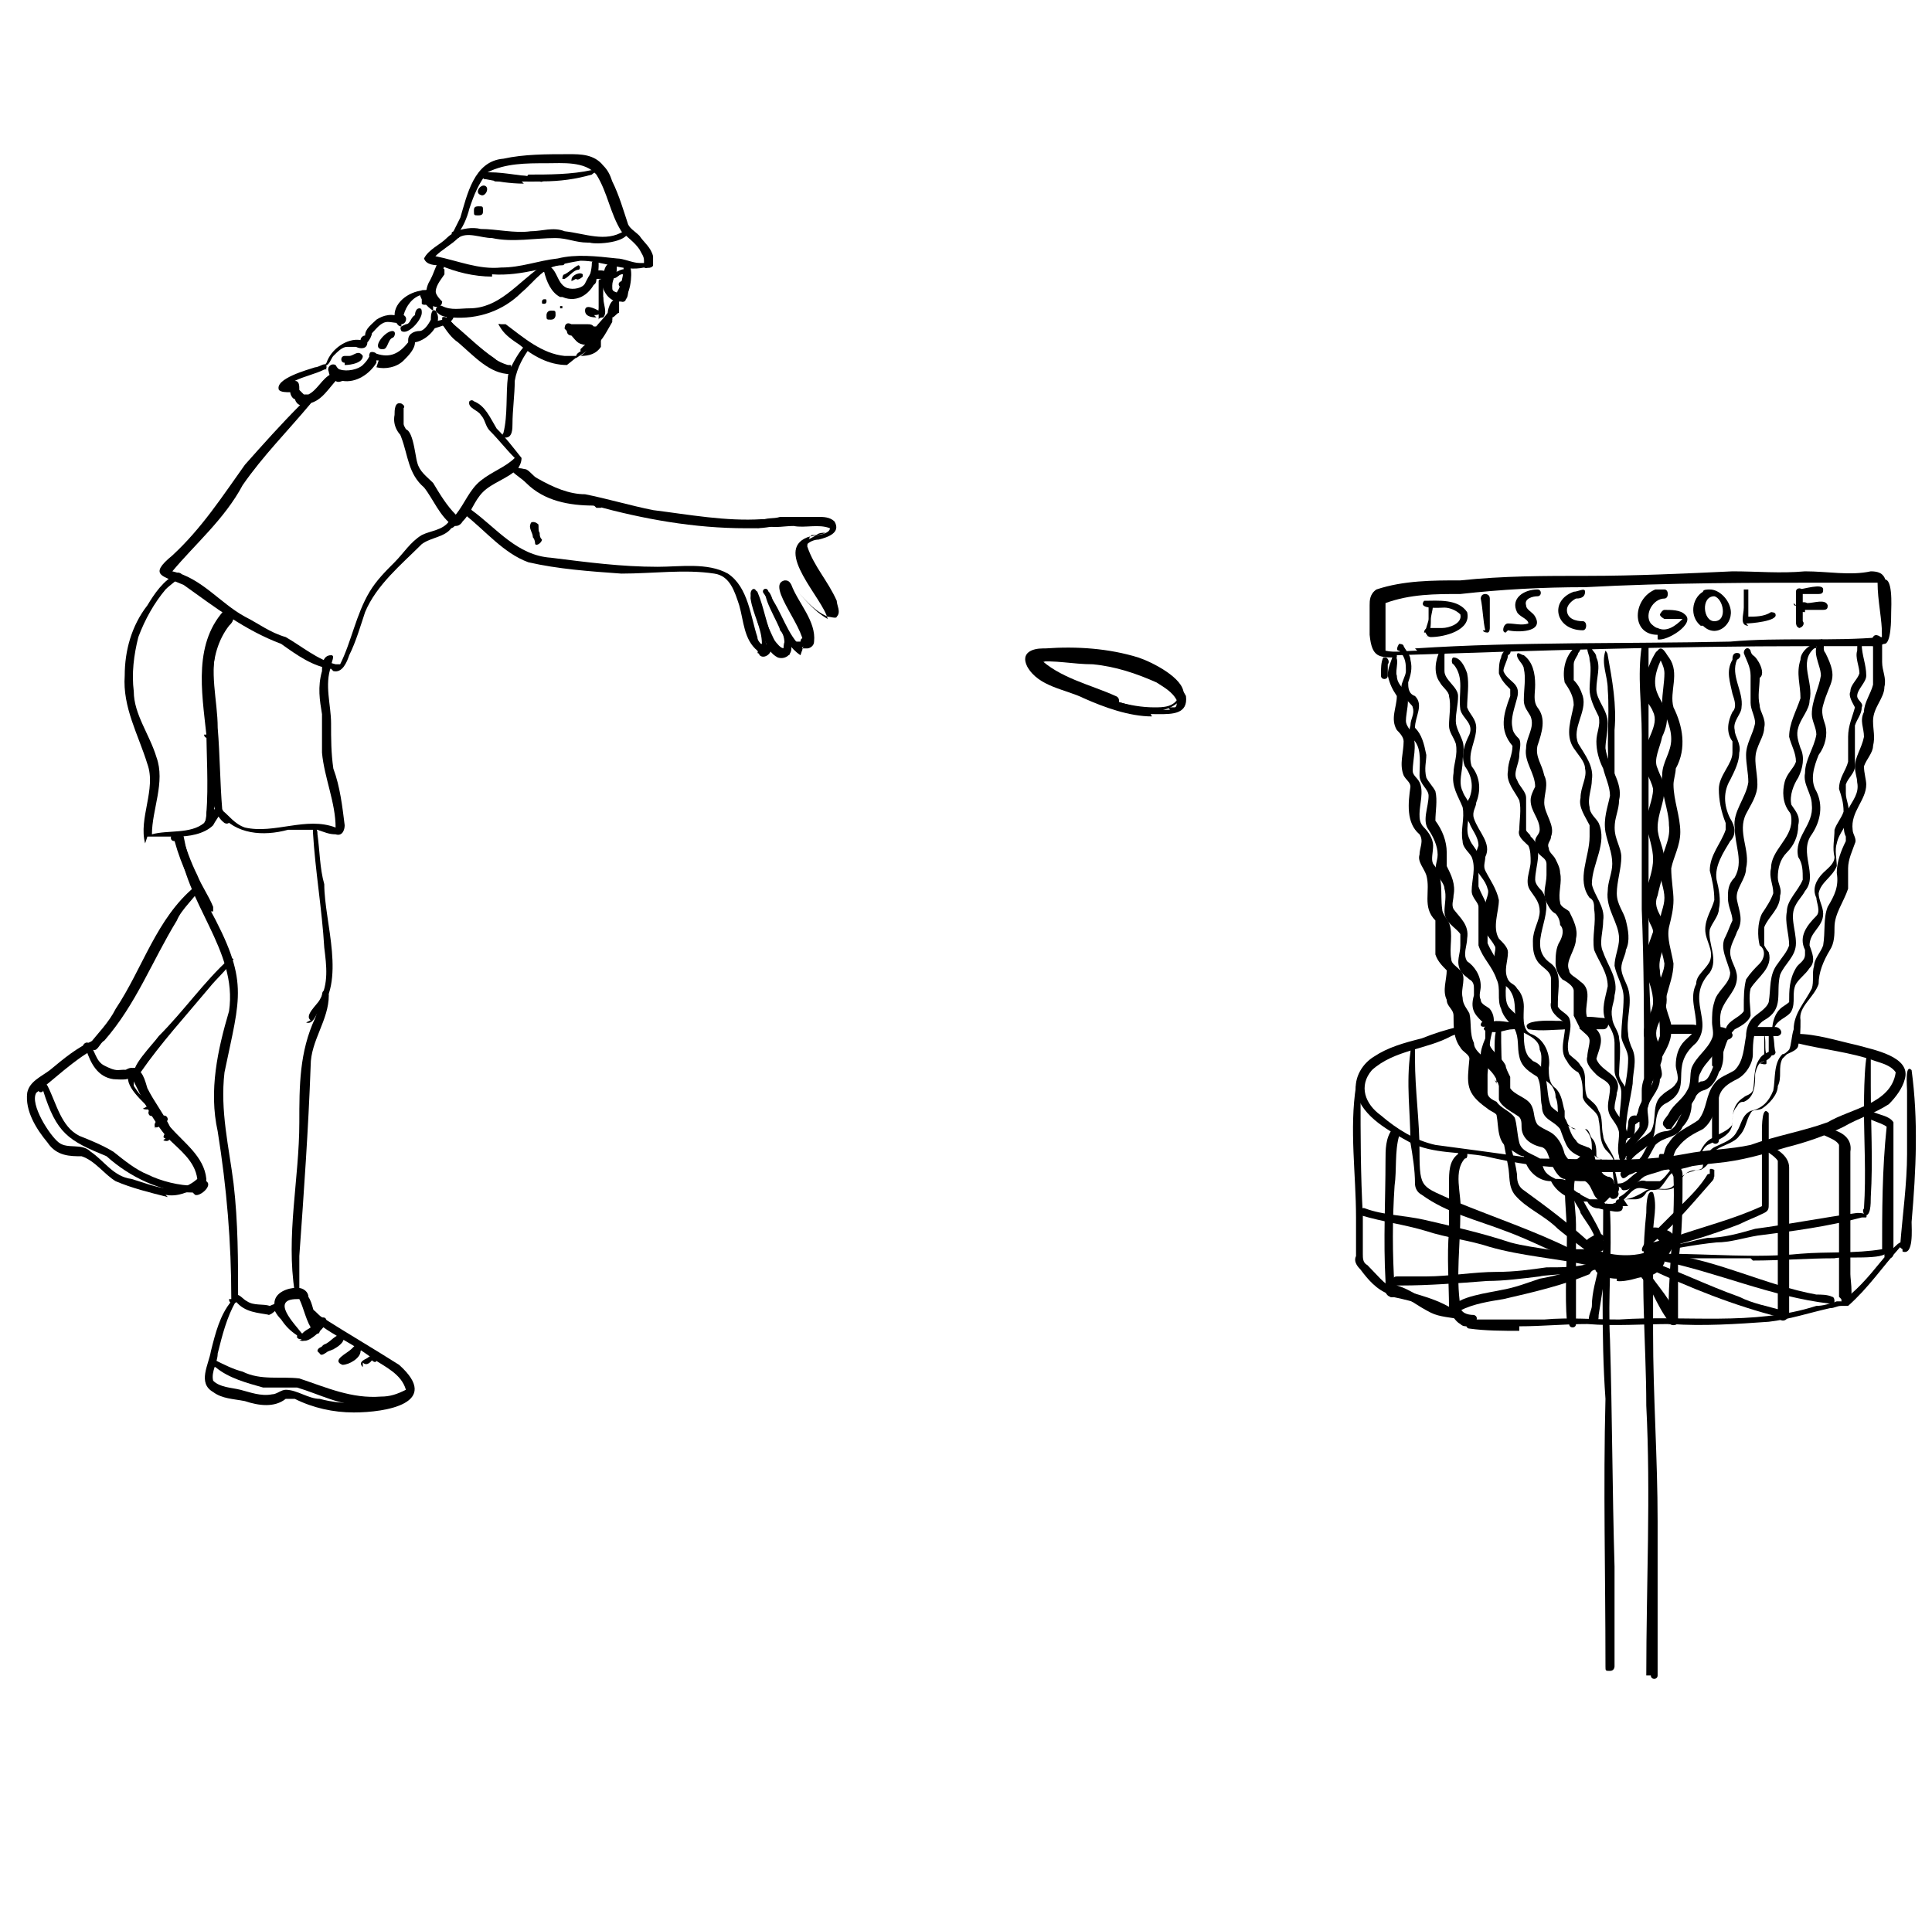 <?xml version="1.0" encoding="UTF-8"?>
<svg id="Layer_2" data-name="Layer 2" xmlns="http://www.w3.org/2000/svg" version="1.1" viewBox="0 0 85.2 85">
  <defs>
    <style>
      .cls-1 {
        fill: #000;
        stroke-width: 0px;
      }
    </style>
  </defs>
  <g>
    <path class="cls-1" d="M20,14c-.2,0-.5,0-.7-.2-.2-.1,0-.4.2-.3.4.2.8.1,1.2.1,1.3,0,2.1-1.1,3.1-1.8.3-.2.6-.2.9-.3,0,0,.2,0,.2.1,0,0,0,.1-.1.1-.8,0-1.2.7-1.8,1.2-.8.8-1.9,1.2-3.1,1.1Z"/>
    <path class="cls-1" d="M18.6,13.1c0,0,0-.2,0-.2,0,0,.1,0,.2,0,0-.4.3-.8.6-1,0,0,.2-.1.2,0,0,0,0,.1,0,.2-.2.3-.4.5-.4.9,0,.2,0,.3-.2.4-.1,0-.3.1-.4,0Z"/>
    <path class="cls-1" d="M17.7,14.4c-.2,0-.3-.3-.3-.5,0-.6.7-1.1,1.4-1.1.1,0,.3.1.2.2,0,0-.2,0-.4,0-.4.1-.7.5-.8.9.2.1.1.4-.1.4Z"/>
    <path class="cls-1" d="M16.7,15.9c-.2,0-.5-.1-.4-.3,0-.1.2-.1.3,0,.6.2,1,0,1.4-.5,0,0,0-.1,0-.1,0-.3.3-.4.5-.4.2,0,.4-.3.5-.5,0-.1,0-.5.2-.4.4.5-.3,1.3-.9,1.4,0,0,0,0,0,0h0s0,0,0,0c0,.3-.3.6-.5.8-.3.3-.8.4-1.2.3Z"/>
    <path class="cls-1" d="M14.4,16.3c-.1,0-.1-.2,0-.3.2-.6.9-1.1,1.5-1,0-.1.1-.2.2-.2,0-.3.3-.5.5-.7.3-.2.7-.3,1.1-.1,0,0,.1.1,0,.2-.1.1-.4,0-.6,0-.3,0-.5.3-.7.5,0,.1-.1.3-.2.4,0,.3-.3.3-.5.2-.1,0-.3,0-.4,0-.2,0-.4.2-.6.4-.1.1-.2.5-.4.4Z"/>
    <path class="cls-1" d="M14.7,16.7s0,0,0,0c0,0,0,0,0,0-.1,0-.2-.2-.2-.3-.1-.2.1-.4.3-.3,0,0,.1.2.2.2.3.1.8,0,1-.2.1-.1.2-.2.3-.4,0,0,.2-.2.3,0,0,0,0,.2,0,.3-.3.5-.9.9-1.5.8,0,0-.2.1-.3,0Z"/>
    <path class="cls-1" d="M13.5,17.9c-.2,0-.4,0-.5-.3-.1,0-.2-.2-.2-.3-.2,0-.4,0-.5-.1-.2-.5,1.3-.9,1.6-1,.2,0,.5-.3.5,0,0,0,0,.1-.1.1-.4.2-.9.3-1.3.5.2,0,.2.2.2.4,0,0,.1.1.2.2,0,0,.2,0,.2,0,.4-.2.6-.7,1-.9.2-.2.4,0,.3.2-.4.4-.7,1-1.3,1.1Z"/>
    <path class="cls-1" d="M17.7,14.6c-.1-.2,0-.2.2-.3.2,0,.2-.3.4-.4,0,0,0-.3.2-.3.1,0,.1.1.1.2,0,.3-.6,1-.9.8Z"/>
    <path class="cls-1" d="M16.8,15.4c-.4-.1.2-.8.5-.8.2,0,.1.3,0,.3,0,0,0,0,0,0,0,0,0,0,0,0,0,0,0,0,0,0-.2.1-.2.5-.4.5Z"/>
    <path class="cls-1" d="M15.2,16c-.2,0-.2-.3,0-.3,0,0,.1,0,.2,0,.2,0,.4-.3.6,0,0,.3-.5.4-.8.4Z"/>
    <path class="cls-1" d="M19.1,13.7c-.2-.1-.8-.7-.5-.9,0,0,.2,0,.2,0,0-.1.3,0,.4,0,0,.2.2.4.3.5,0,.2-.2.3-.4.2Z"/>
    <path class="cls-1" d="M24.7,13.1c-.4-.2-.6-.7-.7-1.1-.2,0-.2-.2,0-.3.6,0,.5.8,1,1,.3.1.7,0,.8-.2.1-.2.2-.4.3-.5.2-.1.5-.1.7,0,.2,0,.1.4,0,.3-.2,0-.3,0-.5,0-.2.6-.8,1.1-1.5.8Z"/>
    <path class="cls-1" d="M27.2,13.3c-.5-.1-.7-.7-.7-1.1,0-.1.1-.2.2-.2.2.3.1.8.5.9.2-.3.3-.8.3-1.1,0-.2.2-.3.3,0,.1.3,0,1.3-.4,1.5,0,0,0,0-.1,0,0,0,0,0,0,0,0,0,0,0,0,0,0,0,0,0,0,0Z"/>
    <path class="cls-1" d="M25.9,12.6c0,0,0,0,0-.1.1-.3.2-.6.2-.9,0-.1.2-.2.3,0,0,.2,0,.5-.1.7,0,0,0,0,0,0,0,.1,0,.3-.3.3Z"/>
    <path class="cls-1" d="M26.4,13.9s0,0,0,0c0,0,0,0,0-.1,0,0,0,0,0,0,0,0,0,0,0,0,0-.2,0-.3,0-.5,0-.3,0-.6,0-.9,0-.2.4,0,.2.1,0,.2,0,.4,0,.6,0,.3.2.7,0,.9,0,0-.2,0-.2.1,0,0,0,0,0,0Z"/>
    <path class="cls-1" d="M25,16.1c-.8,0-1.5-.4-2.1-.9-.3-.2-.6-.4-.8-.7s-.1-.2,0-.2c0,0,.2,0,.2,0,.8.6,1.6,1.3,2.6,1.4.2,0,.5,0,.7,0,.3-.2.4-.4.5-.7.3-.4.6-.8.8-1.2.1-.2.2-.4.2-.6,0,0,0,0,.1,0,0,0,.1.1.1.2,0,0,0,0,0,0h0s0,0,0,.1c0,0,0,0,0,0,0,0,0,0,0,0,0,0,0,0,0,0h0s0,0,0,0c0,0,0,0,0,.1v.2c-.1,0-.2.2-.3.2,0,0,0,0,0,.1,0,0,0,0,0,0,0,0-.1,0-.2.1,0,0-.1.2-.2.3,0,0,0,.2-.1.2,0,0,0,0,0,0,0,0,0,0,0,.1,0,0,0,.2,0,.3,0,0,0,0,0,.1,0,0,0,0,0,0h0s0,0,0,0h0s0,0,0,.1c0,0,0,0,0,0-.2.3-.5.4-.9.4s0,0-.1,0Z"/>
    <path class="cls-1" d="M26,15.5h0s0,0,0,0Z"/>
    <path class="cls-1" d="M26.6,12.4c0-.2,0-.7.3-.8.1,0,.2.2,0,.3,0,.1-.1.3,0,.4,0,.2-.2.2-.3,0Z"/>
    <path class="cls-1" d="M21.7,12.2c-.8,0-1.6-.2-2.3-.5-.2,0-.6,0-.7-.3.2-.4.7-.6,1-.9,0,0,.2-.2.3-.2.2-.1.4.1.2.2-.3.3-.7.5-1,.8,1,.2,1.9.6,2.9.5.9,0,1.6-.3,2.5-.4.8-.2,1.7-.1,2.6,0,.3,0,.7.2,1,.2.1,0,.3,0,.4,0,0,.1,0,.3-.2.2-.9.2-1.8-.3-2.8-.3-1.3.2-2.6.7-3.9.6Z"/>
    <path class="cls-1" d="M28.4,11.7c0,0,0-.1,0-.2,0-.2-.1-.3-.2-.5-.2-.3-.5-.5-.8-.8-.5-.8-.6-1.7-1.1-2.5-.5-.6-1.5-.5-2.2-.5-.9,0-1.8,0-2.6.4-.4.5-.6,1-.8,1.6-.1.4-.3.9-.6,1.2-.1,0-.3-.1-.1-.2.1-.2.2-.4.3-.6.3-1,.6-2.5,1.9-2.6.9-.2,1.9-.2,2.9-.2.5,0,1.1,0,1.5.5.2.2.3.4.4.7.3.6.5,1.3.7,1.9.1.2.3.3.5.5.2.3.5.5.6.9,0,.1,0,.3,0,.4,0,.1-.3.2-.4,0Z"/>
    <path class="cls-1" d="M25.9,10.7c-.5,0-.9-.2-1.4-.2-.9,0-1.9.2-2.8,0-.5,0-1.1-.3-1.5,0-.2.1-.3-.2-.1-.3.3-.1.7-.2,1.1-.1.7,0,1.5.2,2.2.1.5,0,1-.2,1.5,0,.9.1,1.8.5,2.6,0,0,0,.2,0,.2,0,0,.5-1.4.6-1.7.5Z"/>
    <path class="cls-1" d="M25.9,15.1c0,0,0-.2.1-.3,0,0,0,0,0,0,0,0,0,0,0,0,0,0,0,0,0,0h0s0,0,0,0c0,0,0,0,0,0,0,0,0,0,0,0,0,0,0,0,0,0,0,0,0,0,0,0,0,0,0,0,0,0,0,0,0,0,0,0,.1,0,.1.2,0,.3,0,.2-.1.4-.4.4,0,0,0,0,0-.1Z"/>
    <path class="cls-1" d="M26,14.9s0,0,0,0h0s0,0,0,0c0,0,0,0,0,0,0,0,0,0,0,0,0,0,0,0,0,0,0,0,0,0,0,0,0,0,0,0,0,0,0,0,0,0,0,0,0,0,0,.3,0,.3s0,0,0,0Z"/>
    <path class="cls-1" d="M22.2,19.3c0,0-.1-.1,0-.2.2-.8.1-1.7.2-2.5,0-.3.9-1.9,1-1.3-.3.4-.6.9-.7,1.5,0,.6-.1,1.3-.1,1.9,0,.2,0,.6-.3.6Z"/>
    <path class="cls-1" d="M14.6,29.5c-.8-.1-1.5-.6-2.2-1.1-1.6-.6-2.9-1.6-4.3-2.6-.9-.4-1.6-.4-.5-1.3,1.3-1.2,2.2-2.6,3.2-4,.8-.9,1.6-1.8,2.5-2.7.1,0,.2-.2.3-.2,0,0,.2.1.1.2-1,1.2-2.1,2.3-3,3.6-.8,1.5-2.1,2.6-3.1,3.8,1.3.3,2.1,1.4,3.2,2,.6.3,1.1.7,1.8.9.7.4,1.4,1,2.2,1.2,0,0,0,0,0,0,0,0,.2,0,.2,0,.5-1,.7-2.2,1.3-3.2.3-.5.7-.9,1.1-1.3.4-.4.7-.9,1.2-1.2.4-.2.9-.2,1.2-.6.3-.1.4.2.1.3-.3.4-.9.4-1.3.7-.9.9-2,1.8-2.5,3-.2.6-.4,1.3-.7,1.9-.1.3-.3.8-.7.7Z"/>
    <path class="cls-1" d="M20,23.2c-.6-.4-.9-1.2-1.3-1.7-.7-.6-.7-1.4-1-2.2,0,0-.1-.2,0-.3.5-.4.6,1.1.7,1.4.1.4.4.6.7.9.3.5.6,1,1,1.4,0,0,0,0,0,0,.4-.5.6-1.1,1.1-1.5.5-.4,1.1-.6,1.5-1-.4-.4-.7-.8-1.1-1.2-.2-.2-.2-.5-.4-.7-.1-.2-.6-.3-.5-.6,0,0,.1-.1.2,0,.5.2.7.7,1,1.2.4.4.7.8,1.1,1.3,0,.2-.1.4-.2.5-.4.4-1.1.6-1.5,1-.4.4-.5.9-.9,1.3,0,0-.1.2-.3.2Z"/>
    <path class="cls-1" d="M33.4,28.7c-.6-.5-.6-1.3-.8-2-.2-.6-.4-1.3-1.1-1.4-1.3-.2-2.7,0-4.1,0-1.4-.1-2.8-.2-4.1-.5-1.1-.4-1.9-1.4-2.8-2.1-.2-.2.2-.4.3-.2,1.1.8,2,2,3.5,2.1,1.6.2,3.1.4,4.7.4,1,0,2.2-.2,3.1.3.9.6,1,1.9,1.3,2.8,0,.2.2.3.3.5,0,0,0,0,0,0,0-.2.2-.3.3-.1.1.3-.3.6-.5.4Z"/>
    <path class="cls-1" d="M34.3,29c-.6-.3-.6-1.1-.9-1.6,0-.2-.5-1.6-.1-1.4.2.7.4,1.4.7,2.1.1.3.2.7.5.7,0,0,0,0,0,0h0s0,0,0,0c0,0,0,0,0,0,0,0,0,0,0,0,0,0,0,0,0,0,0,0,0,0,0,0,0,0,0,0,0,0,.1-.2,0-.5.2-.6.2,0,.2.3.2.4,0,.3-.3.5-.6.4Z"/>
    <path class="cls-1" d="M35.3,28.9c-.9-.6-1-1.8-1.6-2.7-.2-.2.2-.4.2,0,.6.8.8,1.8,1.5,2.4.3-.7-1.7-2.8-.8-3,.1,0,.2,0,.3.2.5.5.9,1.1,1.6,1.5-.2-.9-2.4-3-.9-3.6.3-.1.6-.1.8-.2,0,0,0,0,0,0,0,0,0,0,0,0,0,0,0,0,0,0,0,0,0,0,0,0,0,0,0,0,0,0,0,0,0,0-.1,0,0,0,0,0,0,0,0,0,0,0,0,0,0,0,0,0,0,0,0,0-.2,0-.3.1,0,0,0,0-.1,0s0,0-.1,0c0,0,0,0,0,0,0,0,0,0-.1.1,0,0,0,.1-.1.2,0,0,0,0,0,.1,0,0,0,0,0,.1.3.9.9,1.5,1.3,2.4,0,.2.2.5,0,.7,0,.1-.3,0-.4,0-.7-.3-1.1-.9-1.6-1.4.3.8,1.1,1.6,1,2.5,0,.2-.2.3-.3.3,0,0-.1,0-.2,0Z"/>
    <path class="cls-1" d="M34.2,23s0,0,0,0c.1,0,.3,0,.4,0,0,0,.1,0,.2,0,0,0,.1,0,.2,0h0s0,0,0,0h0,0c.2,0,.4,0,.7,0h0s0,0,0,0c0,0,0,0,0,0,0,0,0,0,0,0h0c.1,0,.3,0,.4,0,0,0,.2,0,.2,0,0,0,.1,0,.2,0h0s0,0,0,0c-.7-.1-1.4,0-2.1,0,0,0,0,0,0,0,0,0-.1,0-.1-.1Z"/>
    <path class="cls-1" d="M35.6,22.8s0,0,0,0c0,0,0,0,0,0h0Z"/>
    <path class="cls-1" d="M32.9,23.3c-2.3,0-4.5-.4-6.7-1-1.3-.2-2.5-.5-3.4-1.4,0,0,0-.1,0-.2.1-.1.3,0,.4,0,.2.1.3.3.5.4.7.4,1.4.7,2.1.7,1,.2,2,.5,3,.7,1.6.2,3.2.5,4.8.4,0,0,.1,0,.2,0,0,0,0,0,0,0,0,0,.1,0,.2,0,0,0,.1,0,.2,0,.1,0,.3,0,.4,0,0,0,.1,0,.2,0,0,0,.1,0,.2,0h0,0s0,0,0,0c0,0,0,0,0,0,.2,0,.4,0,.7,0,0,0,0,0,0,0,0,0,0,0,0,0h0c.1,0,.2,0,.4,0,0,0,0,0,0,0-1,0-1.9.4-2.8.4,0,0,0,0-.1,0Z"/>
    <path class="cls-1" d="M23.6,24c0,0,0-.2-.1-.3,0-.2-.2-.4-.1-.6,0-.1.2-.1.3,0,.1,0,0,.3.1.4,0,.1,0,.2.1.3,0,.1-.2.3-.3.2Z"/>
    <path class="cls-1" d="M26.2,22.3c-1.1,0-2.2-.2-3-1-.2-.2-.4-.3-.6-.5,0,0,0-.1,0-.2,0,0,.1-.1.2,0,.6.3,1,.9,1.6,1.2.6.3,1.3.3,2,.5,0,0,0,0,0,0,0,0,.2,0,.1.1,0,0-.1,0-.2,0Z"/>
    <path class="cls-1" d="M17.9,19.4c-.3-.2-.6-.6-.5-1.1,0-.2,0-.6.3-.5,0,0,.2.1.1.2,0,.2,0,.5,0,.7,0,.2.6.8.2.7Z"/>
    <path class="cls-1" d="M22.4,16.4s0,0,0,0c-.3,0-2.5-1.1-1.7-1.4.6.4,1,.9,1.7,1.1,0,0,0,0,.1,0,.1,0,0,.2,0,.2Z"/>
    <path class="cls-1" d="M18.9,14.5c-.2-.4.7-.3.8-.5,0-.2.3-.1.3,0-.1.3-.6.4-.9.5,0,0-.2,0-.2,0Z"/>
    <path class="cls-1" d="M21.1,15.7c-.6-.3-1.1-.8-1.5-1.3-.1,0-.1-.2,0-.3.3,0,.5.3.6.5.3.4.8.6,1.1.9.1.1,0,.3-.2.2,0,0,0,0,0,0Z"/>
    <path class="cls-1" d="M22.5,16.5s0,0,0,0c-.9,0-1.6-.8-2.3-1.4-.3-.2-.5-.5-.7-.8,0,0,0-.2,0-.3.2-.1.4.2.5.3.6.5,1.2,1.1,1.8,1.5.2.2.5.3.8.4,0,0,0,.2-.1.2Z"/>
    <path class="cls-1" d="M6.4,37.2c-.3-1.1.5-2.4.1-3.5-.4-1.3-1.1-2.5-1-3.9,0-1.1.3-2.2,1-3.1.3-.5.7-1.1,1.3-1.4,0-.1.3,0,.2.1-.2.2-.5.4-.7.6-.5.6-.9,1.3-1.2,2.1-.2.8-.3,1.6-.2,2.4,0,1,.7,1.9,1,2.9.4,1.1-.2,2.3-.2,3.4.7-.2,1.7,0,2.3-.5.7-1.4.9-.1,1.8.2,1.3.3,2.7-.5,4,0,0-1.1-.5-2.2-.6-3.3,0-.5,0-1.1,0-1.7-.1-.6-.2-1.2,0-1.9,0-.2,0-.7.4-.7.2,0,0,.3,0,.5-.3.8,0,1.7,0,2.5,0,.7,0,1.3.1,2,.3.8.4,1.7.5,2.5,0,.2-.1.5-.4.4-.3,0-.5-.1-.8-.2-.4,0-.9,0-1.3,0-1.1.3-2.3.2-3-.7-.1.2-.2.3-.3.5-.4.4-1.1.5-1.6.5-.3,0-.6,0-.9,0-.1,0-.3,0-.4,0Z"/>
    <path class="cls-1" d="M9.6,36c-.2-.3-.1-.8-.2-1.1,0-1.2-.1-2.5-.2-3.7,0-1.2-.2-2.5.4-3.7.1-.2.3-.6.5-.5.1,0,0,.2,0,.3-.3.3-.4.7-.5,1.1-.4,1.2,0,2.5,0,3.7.1,1.2.1,2.4.2,3.6.1.1,0,.4-.2.3Z"/>
    <path class="cls-1" d="M10.2,57.3c0-2.5-.2-4.9-.6-7.4-.4-1.8,0-3.6.5-5.3.4-2.7-2-4.8-2.2-7.5-.2-.1.1-.5.2-.2.2,1.1.6,2.1,1.1,3.1,1.8,3.3,1.4,3.9.7,7.3-.2,1.7.2,3.3.4,4.9.2,1.7.2,3.4.2,5.1,0,.2-.4.3-.4,0Z"/>
    <path class="cls-1" d="M13.7,45c-.3-.2.3-.7.4-.9.4-.7.3-1.5.2-2.3-.1-1.7-.4-3.4-.5-5.1,0,0,0-.2,0-.2.2,0,.2.2.2.3.1.7.1,1.5.3,2.2,0,1.7,1,4.3-.3,5.7-.1.1-.2.5-.5.4Z"/>
    <path class="cls-1" d="M13,57c-.4-2.5.2-5,.2-7.5,0-1.6,0-3.1.7-4.6.1-.3.3-.7.3-1,0,0,0-.2.1-.2.1,0,.2.1.2.2,0,1.1-.8,2-.8,3.1-.1,2.8-.3,5.6-.5,8.4,0,.5,0,1,0,1.5,0,.2-.3.2-.3,0Z"/>
    <path class="cls-1" d="M11.9,58c-.5-.1-1.1-.1-1.5-.6-.1,0-.2-.3,0-.3.2,0,.3.2.5.3.3.2.7.1,1,.2,0,0,.2-.1.3-.1.2,0,.3.3,0,.3-.1,0-.2.2-.4.2Z"/>
    <path class="cls-1" d="M13.1,58.9c-.3-.2-.5-.4-.7-.7-.2-.2-.4-.5-.3-.7,0-.5.6-.7,1-.7.3,0,.5.2.5.4.2.3.2.7.4,1,0,.1.2.4,0,.5,0,0-.2,0-.2,0-.3-.4-.4-1-.6-1.4,0,0,0,0-.1,0,0,0,0,0,0,0-1.2,0-.1,1.1.2,1.5.2.1,0,.4-.2.2Z"/>
    <path class="cls-1" d="M13.3,59.1c-.3-.3.8-.8.8-.4,0,0,0,.2-.2.1-.2,0-.4.5-.7.3Z"/>
    <path class="cls-1" d="M14,59.6c0-.2.3-.2.4-.3,0,0,.2-.1.3,0,.1,0,0,.3,0,.2-.2,0-.5.4-.6.2Z"/>
    <path class="cls-1" d="M15.6,62.3c-.9,0-1.8-.2-2.6-.6-.2,0-.3,0-.4,0-.5.4-1.2.3-1.8.1-.5-.1-1-.1-1.4-.4-.7-.4-.2-1.2-.1-1.8.2-.8.4-1.6.9-2.2,0-.3.4-.2.2,0-.4.7-.6,1.5-.8,2.3,0,.4-.3.8-.2,1.2.3.3.8.3,1.2.4.4.1.9.3,1.4.2.2,0,.4-.2.6-.2.5,0,1,.4,1.5.4,1.1.3,2.2.2,3.3,0,.2,0,.4-.2.5-.4-.2-.7-.9-1-1.5-1.4-.9-.7-2-1.1-2.8-1.9,0,0,0-.2,0-.2.2-.2.4.2.6.3,1.1.7,2.3,1.4,3.4,2.1,1.9,1.7-.6,2.1-2,2.1Z"/>
    <path class="cls-1" d="M14.3,59.7c-.2,0-.2-.3,0-.4.3-.1.5-.5.8-.4.3.3-.6.8-.8.7Z"/>
    <path class="cls-1" d="M15.1,60.2c-.5-.2.2-.5.4-.7,0,0,.1-.1.2-.2.2-.1.3.1.2.3,0,.3-.5.6-.8.6Z"/>
    <path class="cls-1" d="M16,60.3c-.2-.2,0-.3.2-.4.1-.1.4-.2.4,0,0,0,0,0,0,.1,0,.1-.1.1-.2,0,0,0-.2.3-.4.1Z"/>
    <path class="cls-1" d="M13.3,59c0-.3.4-.4.6-.6,0,0,0-.1.1-.1.1-.2.4-.3.4,0,0,.2-1,1.2-1.1.7Z"/>
    <path class="cls-1" d="M16.1,62c-1.1,0-2-.5-3-.8-.5,0-1,0-1.5,0-.7-.2-1.5-.4-2.1-.9-.2,0-.2-.3,0-.3.4.2.8.4,1.2.5.8.4,1.7.2,2.5.3,1.2.4,2.3.9,3.6.8.4,0,.7-.1,1.1-.3.2,0,.3.2.2.3-.6.4-1.3.4-2,.4Z"/>
    <path class="cls-1" d="M3.9,46.3c0,0,0-.2,0-.2.4-.5.9-1,1.2-1.6,1.2-1.8,1.8-4,3.5-5.4,0-.2.3-.1.3,0-.3.5-.9,1-1.1,1.5-1.1,1.8-1.8,3.7-3.2,5.3-.2.1-.3.5-.5.4Z"/>
    <path class="cls-1" d="M6,47.4c-.4-.2.8-1.4,1-1.7,1.1-1.1,2-2.4,3.1-3.4,0-.1.2,0,.2,0-.3.5-.7.8-1.1,1.3-1,1.2-2.1,2.4-3,3.7,0,0-.2.1-.3,0Z"/>
    <path class="cls-1" d="M5,47.6c-.7-.1-1-.7-1.2-1.3-.3,0-.1-.4.1-.3.3.3.3.8.7,1,.2.1.4.2.6.2.2,0,.5-.1.6.2,0,.3-.6.2-.8.2Z"/>
    <path class="cls-1" d="M7.4,52.8c-.8-.2-1.6-.4-2.3-.7-.5-.3-.9-.9-1.5-1.1-.5,0-1.1,0-1.5-.6-.5-.6-1-1.4-.9-2.2.1-.5.6-.7,1-1,.6-.5,1.2-1,1.9-1.3.2,0,.3.3,0,.4-.9.5-1.7,1.3-2.5,1.9-.3.5.6,1.9,1,2.2.4.3,1,0,1.4.4.6.4,1,1.1,1.8,1.2,1,.3,2,.8,2.9,0-.1-.8-.8-1.3-1.3-1.8-.7-.8-1.1-1.7-1.6-2.7,0,0-.2,0-.2,0,0,.2-.4,0-.3-.1.1-.1.3-.3.5-.3.5,0,.6.6.7.9.3.6.7,1.1,1,1.7.6.7,1.5,1.3,1.6,2.3,0,.2-.1.3-.3.3-.5.3-1,.5-1.5.4Z"/>
    <path class="cls-1" d="M8.5,52.6c-1.4,0-2.8-.7-3.8-1.6-1.7-.7-2.2-1-2.8-2.9,0,.1-.2.1-.2,0,0-.3.2-.5.4-.2.4.8.6,1.8,1.4,2.2.5.2,1,.4,1.5.7.5.4,1,.8,1.5,1,.6.3,1.4.5,2.1.5,0,0,.1-.1.2-.2,0,0,.2-.1.3,0,.3.2-.3.7-.5.6Z"/>
    <path class="cls-1" d="M6.5,48.8c-.4-.4-1.3-1.2-.6-1.7.2,0,.3.2,0,.3,0,.2,0,.4,0,.5.2.3.4.6.8.7.2.3-.2.4-.4.3Z"/>
    <path class="cls-1" d="M6.6,49.2c-.2-.2.2-.5.4-.3,0,.2-.2.4-.4.3Z"/>
    <path class="cls-1" d="M6.9,49.8c-.2-.2,0-.4.2-.5.2-.3.5.2.1.2-.1.1-.2.3-.4.2Z"/>
    <path class="cls-1" d="M7.3,50.2c-.2,0,0-.2,0-.3,0,0,.2-.2.2,0,0,0,0,.1,0,.2,0,.1,0,.3-.3.2Z"/>
    <path class="cls-1" d="M24.8,12.3c0,0,0-.2.1-.2.2-.1.4-.3.6-.4.1,0,.1.2,0,.2-.2,0-.4.3-.6.4,0,0-.1,0-.1,0Z"/>
    <path class="cls-1" d="M25.2,12.4c0-.1,0-.2.2-.3,0,0,.2-.1.3,0,0,0,0,.1,0,.1,0,0-.2.2-.3.1Z"/>
    <path class="cls-1" d="M27,12.3c-.1-.2.2-.3.4-.4.2-.1.3.2,0,.2-.1,0-.3.3-.4.1Z"/>
    <path class="cls-1" d="M27,12.3c-.2-.2.2-.3.4-.4.1,0,.2.2,0,.2-.1,0-.4.2-.5.2Z"/>
    <path class="cls-1" d="M27.3,12.6c-.1-.2.3-.3.3-.1,0,.1-.2.3-.3.1Z"/>
    <path class="cls-1" d="M26.1,14.8h0s0,0,0,0c0,0,0,0,0,0,0,0,0,0,0,0,0,0,0,0,0,0,0,0,0,0,0,0,0,0,0,0,0,0,0,0,0,0,0,0,0,0,0,0,0,0,0,0,0,0,0,.1,0,0,0,.1-.1.1s-.1,0-.1-.1Z"/>
    <path class="cls-1" d="M26.2,14.8c0,0,0,0-.1,0,0,0,0,0,0,0,0,0,0,0,0,0,0,0,0,0,0,0,0,0,0,0,0,0h0s0,0,0,0c0,0,0,0,0,0,0,0,0,0,0,0,0,0,0,0,0,0,0,0,0,0,0,0,0,0,0,0,0,0,0,0,0,0,0,0,0,0,0,0,0,0,0,0,0,.1,0,.2,0,0,0,0,0,0s0,0,0,0Z"/>
    <path class="cls-1" d="M19,12.5c0,0,0-.1,0-.2.1-.2.2-.5.3-.7,0-.2.3-.1.3,0,0,.3-.2.6-.4.8,0,0-.1,0-.2,0Z"/>
    <path class="cls-1" d="M26.2,14.7s0,0,0,0c0,0,0,0,0,0,0,0,0,0,0-.1,0,0,0,0,0,0,0,0,0,0,0,0,0,0,0,0,0,0,0,0,0,0,0,0,0,0,0,0,0,0,0,0,0,0,0,0s0,0,0,0Z"/>
    <path class="cls-1" d="M25.9,15.1c0,0,0-.1,0-.2,0,0,.1.1,0,.2,0,0-.1.1-.2.1,0,0,0-.1,0-.2Z"/>
    <path class="cls-1" d="M25.8,15.3s0,0,0,0c0,0,0-.1,0-.2,0,0,0,0,0-.1,0,0,.1,0,.1.1,0,0,0,.2-.2.2,0,0,0,0,0,0Z"/>
    <path class="cls-1" d="M26.1,14.7s0,0,0,0c0,0,0,0,0,0,0,0,0,0,0-.1,0,0,0,0,0,0,0,0,0,0,0,0,.1,0,0,.2,0,.2,0,0,0,0,0,0Z"/>
    <path class="cls-1" d="M26,14.8s0,0,0,0c0,0,0,0,0,0,0,0,0,0,0,0,0,0,0,0,0,0,0,0,0,0,0,0,0,0,0,0,0,0h0s0,0,.1-.1c0,0,0,0,0,0,0,0,0,.3,0,.3,0,0,0,0,0,0Z"/>
    <path class="cls-1" d="M26.3,14c-.1,0-.5,0-.5-.3,0-.3.4-.1.6,0,0,0,0-.2.1-.3,0,0,0-.2,0-.3,0,0,.1,0,.1,0,0,.4.1.8-.4.8Z"/>
    <path class="cls-1" d="M25.4,15.8c0-.1,0-.2.2-.3.2-.1.3-.4.4-.6.2-.6.9-1,1.1-1.6,0,0,.1-.1.2,0,0,0,0,0,0,0,0,0,0,0,0,0,0,0,0,0,0,0h0s0,0,0,.1c0,0,0,0,0,0,0,0,0,0,0,0,0,0,0,0,0,0,0,0,0,0,0,0h0c0,0,0,.1,0,.1v.2c-.1,0-.2.2-.3.2h0s0,0,0,.1c0,0,0,0,0,.1,0,0,0,0,0,.1,0,0,0,0,0,0,0,0,0,0,0,0-.3.5-.5,1-1,1.2,0,0,0,0,0,0,0,0,0,0,0,0Z"/>
    <path class="cls-1" d="M25.6,15.1c-.2,0-.3-.2-.4-.3,0,0-.2,0-.2-.2,0,0,0-.1,0-.2,0,0,.1,0,.2,0,.1,0,.3,0,.5,0,.1,0,.3,0,.4,0,.1,0,.2.3,0,.3,0,.2-.3.3-.5.3Z"/>
    <path class="cls-1" d="M25.8,15.2s0,0,0,0c-.3,0-.5-.2-.5-.5,0-.1.2,0,.2,0,.1.2.4.2.6.3.2.1,0,.3-.2.3Z"/>
    <path class="cls-1" d="M25.5,15c-.2-.1-.4-.3-.6-.5,0-.2.1-.3.3-.2.2,0,.5,0,.7,0,.1,0,.3,0,.3.2,0,.1,0,.3-.2.2-.2,0-.3,0-.5,0,0,0,.1,0,.2.1.2,0,.2.3,0,.3,0,0-.2,0-.2,0Z"/>
    <path class="cls-1" d="M23.9,13.3c0,0,0-.1.1-.1s.1,0,.1.1c0,0,0,.1-.1.1s-.1,0-.1-.1Z"/>
    <path class="cls-1" d="M24.7,13.6c0,0,0-.1,0-.1s.1,0,.1,0c0,0,0,.1,0,.1s-.1,0-.1,0Z"/>
    <path class="cls-1" d="M24.1,13.9c0,0,0-.2.2-.2s.2,0,.2.2c0,0,0,.2-.2.2s-.2,0-.2-.2Z"/>
    <path class="cls-1" d="M26,14.7c-.1,0-.2,0-.3,0-.1,0-.3,0-.3-.1,0-.2.2-.2.3-.2.2,0,.4,0,.6,0,.2.1,0,.3-.3.2Z"/>
    <path class="cls-1" d="M26,15.2c-.1,0,0-.2,0-.2,0-.1,0-.2,0-.3,0,0,.3-.2.3-.2,0,0,0,0,0,.1,0,.1-.1.1-.2.2,0,.2,0,.5-.3.4Z"/>
    <path class="cls-1" d="M24,8c-.2,0-.4,0-.7,0-.1,0-.1-.2,0-.3.9,0,1.9,0,2.8-.2,0,0,.2,0,.2,0,0,.1-.1.1-.2.2-.7.2-1.4.3-2.2.3Z"/>
    <path class="cls-1" d="M21.8,7.9c-.1,0-.3,0-.4,0-.1,0-.2-.2,0-.2.1,0,.2,0,.3,0,0,0,0-.1.2,0,.5.1,1.1,0,1.6.1.1,0,.2.2,0,.2-.6,0-1.1,0-1.7,0Z"/>
    <path class="cls-1" d="M23.1,8.1c-.6,0-1.2-.1-1.7-.2-.2,0-.1-.3,0-.3,0,0,.2,0,.2,0,.7,0,1.5.2,2.2.2.2,0,.2.3,0,.2-.2,0-.5,0-.8,0Z"/>
    <path class="cls-1" d="M21.2,8.6c-.3-.1,0-.5.2-.4.2.1,0,.5-.2.4Z"/>
    <path class="cls-1" d="M20.9,9.3c0-.1,0-.2.2-.2s.2,0,.2.2c0,.1,0,.2-.2.2s-.2,0-.2-.2Z"/>
    <path class="cls-1" d="M35.3,24.3c0,0-.1,0,0-.1,0-.3.4-.4.7-.6.2,0,.6-.1.6-.3-.5-.2-1.1,0-1.6-.1-.4,0-.8.1-1.2,0-.2,0-.4.2-.5,0,0-.1,0-.2.2-.2.3-.2.6-.1.9-.2.6,0,1.1,0,1.7,0,.2,0,.5,0,.7.2.3.5-.3.7-.7.8-.2,0-.4.1-.5.2,0,0,0,.2-.2.2Z"/>
    <path class="cls-1" d="M34.6,28.6c0-.3,0-.6-.2-.8,0-.2-1-1.8-.5-1.7.1.1.2.4.2.5.2.5.5,1,.6,1.5,0,.2,0,.4,0,.5,0,.1-.2.1-.3,0Z"/>
    <path class="cls-1" d="M34.5,29c-.6-.2-.9-1-1.1-1.6,0-.2-.6-1.5-.1-1.4.2.3.4,1.2.6,1.7.2.4.3.8.7,1,.1,0,.3,0,.2.2,0,0-.2,0-.2,0Z"/>
    <path class="cls-1" d="M33.5,28.6c0,0,0,0,0-.2,0,0,0,0,.1,0,0,0,0,0,0,0,0-.7-.4-1.3-.5-2,0,0,0-.2.1-.2.1,0,.2.1.1.2,0,.7.4,1.4.5,2.1,0,.2-.2.4-.4.3Z"/>
    <path class="cls-1" d="M35.4,28.7c-.2,0-.3-.1-.5-.2-.1,0,0-.2.1-.2,0,0,0,0,.1,0,0,0,.2,0,.2,0,0,0,0,0,0,0,0,0,0,0,0,0,0-.2.2-.2.2,0,0,.2-.1.3-.3.3Z"/>
    <path class="cls-1" d="M34.5,28.8c-.5-.2-.7-.6-.8-1-.2-.5-.4-1-.5-1.5-.2-.1,0-.4.2-.2.3.7.4,1.5.7,2.1.2.2.3.4.5.4,0,0,0-.1.1-.1.1,0,0,.2,0,.2,0,.1-.2.1-.3,0Z"/>
    <path class="cls-1" d="M9.2,36.4c-.2,0-.1-.3-.1-.5.1-1.3,0-2.6,0-3.9,0-1.7-.3-3.5,1-4.8,0,0,.2,0,.2,0,0,.2-.1.3-.2.4-1,1.3-.7,3-.7,4.5,0,.7.3,4.1-.2,4.3Z"/>
    <path class="cls-1" d="M9.1,32.4c-.2-1.9-.6-4.1.9-5.6.2,0,.3.2,0,.3-.4.7-.8,1.5-.8,2.3,0,1,0,2,.1,3,0,.2-.3.2-.3,0Z"/>
    <path class="cls-1" d="M9.9,36.3c-.4-.3-.4-.7-.6-1.1,0,0,0-.2-.1-.3,0-.1.1-.2.2-.1.2.4.3.8.5,1.1,0,0,.1.1.2.2.1.1,0,.3-.2.2Z"/>
    <path class="cls-1" d="M9.1,36.6c-.2,0,0-.4,0-.6,0-.1,0-.4.2-.4,0,0,.1,0,0,.1,0,.2-.1.5-.2.7,0,0,0,.1-.2,0Z"/>
    <path class="cls-1" d="M9.1,40.2c-.6-1-1.1-2-1.4-3.1-.2,0-.2-.2-.1-.3,0-.2.3,0,.4,0,.2.6.4,1.2.7,1.8.2.5.5.9.7,1.4,0,0,0,.2,0,.2,0,0-.2,0-.2,0Z"/>
    <path class="cls-1" d="M27.2,13.3s0,0,0,0c-.1,0-.2-.1-.2-.2,0-.1-.2-.2-.3-.3,0-.1.2-.1.2,0,.1.1.3.2.4.3,0-.1.1-.2.2-.3,0-.1.3,0,.2,0,0,.1,0,.3-.1.4,0,.1-.2.2-.3,0Z"/>
    <path class="cls-1" d="M26.9,13.1c-.3-.4-.3-.9,0-1.3,0-.1.2-.3.3-.1,0,0,0,.2,0,.2,0,.2-.2.4-.2.7,0,.2,0,.3.2.4,0,.1,0,.2-.2.1Z"/>
    <path class="cls-1" d="M26.3,14.7c0,0,0,0,0-.1.1-.3.3-.5.5-.8,0-.2.2-.8.5-.5,0,.3-.3.5-.4.8-.1.2-.3.4-.4.7,0,0,0,0-.1,0Z"/>
  </g>
  <path class="cls-1" d="M51,31.5c-1.1,0-2.1-.4-3.1-.7-.7-.3-1.5-.5-2.1-1.1-.1,0-.2-.2-.3-.3,0,0,0,0,0,0,0,0,0,0,0-.1-.9-1.1,4.4-.3,4.7,0,.8.3,1.7.6,2.1,1.4.1.8-.6.8-1.2.8ZM51.5,31.2c.1,0,.2,0,.3,0,0,0,0,0,0,0,0,0,0,0,0,0,.1,0,.1-.2.1-.3,0,0,0,0,0,0-.2-.4-.6-.6-.9-.8-.9-.4-1.8-.7-2.8-.8-.9,0-1.7-.2-2.5-.1.7.8,1.8,1.1,2.8,1.5,1,.3,2,.7,3.1.6,0,0,0,0,0,0Z"/>
  <path class="cls-1" d="M61.6,29c-.8,0-1.1,0-1.2-1,0-.4,0-.9,0-1.3,0-.2,0-.5.3-.7,1.2-.4,2.5-.4,3.7-.4,1.9-.2,3.7-.2,5.6-.2,2.1,0,4.3-.1,6.4-.2,1.1,0,2.1.1,3.2,0,1,0,2,.2,2.9,0,.6,0,.7.3.7.9,0,.7.3,1.5,0,2.2-.2.2-.5.2-.7.2-.9,0-1.8,0-2.7,0-6.1,0-12.2.2-18.2.4ZM62.4,28.6c4.6-.3,9.3-.2,13.9-.3,2.2-.2,4.5,0,6.7-.2,0-.8-.2-1.6-.2-2.4-.5,0-1,0-1.6,0,0,0-.1,0-.1,0-3.8,0-7.5,0-11.2.2-1.9,0-3.7.1-5.5.3-1.1,0-2.2,0-3.3.4,0,.7,0,1.4,0,2.1.4.1.9,0,1.4,0Z"/>
  <path class="cls-1" d="M70.5,53.3c-.2,0-.4-.1-.5-.3-.6,0-1.3-.3-1.6-.9-.6,0-1.1-.5-1.2-1.1-.2,0-.4-.2-.6-.3-.6-.3-.5-1-.6-1.5,0-.1-.3-.2-.4-.3-1-.7-.9-1.1-.8-2.2,0-.2-.3-.3-.4-.5-.3-.4-.3-.9-.3-1.4,0-.3-.3-.4-.3-.7-.2-.4,0-.9,0-1.3,0,0,0,0,0,0-.2-.2-.4-.4-.5-.7,0-.2,0-.5,0-.7,0-.3,0-.6,0-.8-.6-.6-.2-1.3-.4-2-.1-.3-.4-.6-.3-.9,0-.3.2-.6,0-.9-.6-.5-.5-1.4-.4-2.1,0-.2-.2-.3-.3-.5-.2-.5,0-1,0-1.5,0-.2-.2-.4-.3-.5-.3-.5,0-1,0-1.5-.2-.3-.3-.5-.4-.9,0-.3.1-.5.2-.8,0,0,0-.1,0-.1.4,0,.1.7.2.9,0,.3.2.5.4.7.2.4,0,.9,0,1.3,0,.2.2.4.3.6.2.5,0,1.1,0,1.6,0,.2.2.3.3.5.2.4,0,1,0,1.4,0,.2,0,.4.2.6.2.2.4.5.4.8,0,.3-.1.6,0,.8.5.6.3,1.3.4,2,0,.2.2.4.3.6.2.5,0,1.1.1,1.6,0,0,0,0,0,0,0,0,0,0,0,0,0,.2.2.3.4.5.3.3,0,.8.1,1.2,0,.3.2.5.3.7.1.4,0,.9.2,1.3,0,.3.3.5.5.7.2.2.1.5.1.7,0,.3,0,.5,0,.8,0,.2.2.3.4.4.2.3.6.4.8.7.1.3.1.7.2,1.1.1.4.6.5.9.7.1.1.1.3.2.5.1.2.3.3.5.4.2,0,.4,0,.5.1.2.4.6.6,1,.8.2,0,.4,0,.5,0,0,0,.1.1.2.2,0,0,0,0,.1,0,.2,0,.3,0,.5,0,.2,0,.2.2.1.3-.2.1-.4,0-.6,0Z"/>
  <path class="cls-1" d="M70.7,53.1c-.1-.1-.3-.2-.4-.4-.1-.2-.2-.5-.4-.6,0,0,0,0,0,0,0,0,0,0,0,0-.3,0-.6,0-.9-.1-.2,0-.4-.3-.5-.5-.2-.3-.2-.8-.5-.9-.5-.1-.9-.4-.9-.9,0-.2,0-.4-.2-.5-.3-.2-.7-.4-.8-.7,0-.2,0-.4,0-.6-.3-1.1-1.2-.7-.6-2.1,0-.2,0-.4,0-.6-.4-.4-.7-.6-.5-1.3,0,0,0-.2,0-.3,0-.1,0-.3-.2-.4-.1-.1-.3-.2-.4-.4-.2-.4,0-.7,0-1.1,0-.2,0-.3,0-.5-.2-.3-.7-.5-.7-1,0-.3.1-.7,0-1,0-.2-.2-.4-.3-.6-.2-.3,0-.6,0-.9,0-.4-.2-.8-.4-1.1-.3-.4,0-1,0-1.5,0-.3-.4-.5-.4-.9,0-.5.1-1.1-.2-1.5-.2-.2-.3-.4-.2-.7,0-.3.2-.5.1-.8,0-.1-.2-.2-.3-.4-.1-.2-.2-.3-.2-.5,0-.2.2-.5.2-.7,0-.3,0-.6-.3-.9-.2,0,0-.3,0-.3,0,0,.2,0,.2.1.1.2.3.4.3.6.1.4,0,.7-.1,1,0,.2,0,.5.3.6.4.4,0,.9,0,1.4,0,0,0,0,0,0,.3.3.4.7.5,1.2,0,.3-.1.6,0,1,.1.2.3.4.4.6.1.4,0,.9,0,1.3.3.4.5.9.5,1.4,0,.2,0,.4,0,.6.2.4.4.8.3,1.3,0,.2-.1.4,0,.6.3.4.7.7.6,1.3,0,.3-.2.7,0,1,.3.2.6.6.6,1.1,0,.2-.1.4,0,.6,0,.2.3.3.4.4.4.5,0,1.1,0,1.6.1.3.5.5.7.9,0,.1.1.3.2.5,0,.2,0,.4,0,.5.2.3.7.4.9.7.2.3.1.6.3.9.1.1.3.2.5.3.4.2.6.6.7,1,.1.2.3.4.5.5.5,0,1.1,0,1.3.6,0,.1.1.3.3.4,0,0,.2.1.2.2.2.2-.2.4-.3.2Z"/>
  <path class="cls-1" d="M71.8,53.2c-.1,0-.3,0-.4,0-.2,0-.2-.3,0-.3.2,0,.4,0,.7,0,.2,0,.4-.1.5-.3.3-.3.8,0,1.2-.2.2-.1.3-.4.5-.6.1-.1.3-.1.5-.2.1,0,.3,0,.3-.2,0,0,0-.1.1-.2,0-.2.2-.5.4-.6.4-.2.8-.3,1-.7.2-.3.2-.7.6-.9.5-.1.8-.4,1-.9.1-.5,0-1.2.4-1.6.1,0,.2-.1.3-.2.1-.2.1-.6.2-.9,0-.7.5-1.2.8-1.8.1-.3,0-.7.1-1,0-.3.3-.6.4-.9.1-.6,0-1.2.2-1.7.3-.5.5-.9.4-1.5,0-.5.2-1,.4-1.4,0,0,0,0,0,0,0,0,0,0,0,0,0,0,0,0,0,0,0,0,0,0,0,0,0,0,0-.1,0-.2-.2-.4,0-.9.1-1.2.2-.4.5-.7.4-1.2,0-.2-.1-.4-.1-.7,0-.4.3-.8.4-1.3,0-.4-.2-.7,0-1.1,0-.4.3-.8.4-1.2,0-.2,0-.5,0-.7,0-.3,0-.7,0-1-.2,0-.1-.3,0-.4.1-.2.4,0,.4.1,0,.3,0,.7,0,1,0,.4.2.7.1,1.1,0,.5-.5.9-.5,1.5,0,.4.1.7,0,1.1,0,.3-.3.6-.4.9,0,.3.1.6.1.8,0,.7-.7,1.2-.6,2,0,.2.2.4.1.6-.1.3-.3.7-.3,1.1,0,.3,0,.6,0,.9-.2.6-.6,1.1-.6,1.7,0,.3,0,.7-.2,1-.3.5-.5,1-.5,1.5-.2.6-.9,1-.8,1.6,0,.4,0,.8-.1,1.1,0,.2-.3.3-.5.4,0,0-.1.1-.2.2-.2.4,0,.8-.2,1.2,0,.4-.4.8-.7,1-.2.1-.4,0-.5.2,0,0,0,0,0,0,0,0,0,0,0,0,0,0,0,0,0,0-.2.3-.2.7-.5,1-.2.3-.7.4-1,.6-.2.3-.3.7-.7.9-.2,0-.5,0-.7.2-.2.1-.3.4-.5.5-.3.3-.8,0-1.2.2-.3.2-.7.4-1,.4Z"/>
  <path class="cls-1" d="M71.4,53c0,0,0-.2,0-.2.2-.1.3-.2.5-.4.2-.2.4-.4.7-.3.2,0,.4,0,.6,0,.3-.2.4-.5.7-.7.3-.2.7-.1.9-.3,0,0,0,0,0,0,.2-.3.3-.7.7-.9.3-.2.7-.3.9-.6,0-.4,0-.9.5-1.2.1-.1.3-.1.4-.3.1-.4,0-1,.3-1.4.1-.2.4-.3.6-.4,0,0,0-.1,0-.2-.1-.5-.1-1.2.3-1.6.1-.1.3-.2.4-.3,0-.5,0-1,.3-1.5.1-.2.4-.3.4-.6,0,0,0-.2,0-.2-.3-.6.1-1.1.5-1.5.2-.2,0-.6,0-.8-.2-.4,0-.8.3-1.1.2-.2.5-.4.5-.7-.1-.4,0-.8,0-1.2.1-.3.3-.5.4-.8,0-.4-.1-.7-.2-1,0-.5.3-.8.4-1.2,0-.4,0-.7,0-1.1,0-.5.2-.9.3-1.3-.1-.2-.3-.5-.2-.7,0-.3.3-.5.4-.8,0,0,0,0,0,0,0-.3-.2-.7-.1-1,0-.2,0-.6.2-.5,0,0,0,0,0,.2,0,.5.2.9.2,1.4,0,.3-.4.6-.4.9,0,0,0,0,0,0,0,.2.3.3.2.5,0,.3-.2.5-.3.8,0,.4,0,.8,0,1.2,0,.2,0,.4,0,.6,0,.3-.3.5-.4.8,0,.1,0,.3,0,.4,0,.3.2.6.1,1,0,.4-.4.7-.5,1.2-.1.3,0,.7,0,1-.2.5-.7.7-.8,1.2,0,.3.2.6.2.9,0,.6-.6.8-.6,1.4,0,0,0,0,0,0,.1.3.3.7,0,1-.2.3-.4.4-.6.7-.2.4,0,.8-.2,1.2-.1.2-.4.3-.6.5-.5.5.1,1.2-.4,1.6-.1.1-.3.1-.4.2-.1.1-.2.4-.2.5,0,.4,0,1-.5,1.2-.1,0-.2,0-.3.2-.2.2-.2.5-.2.7,0,.6-.7.8-1.1,1-.3.2-.3.6-.5.8-.2.2-.5.2-.8.3-.4.1-.5.5-.8.8-.3.2-.6,0-.9,0-.4,0-.6.6-1,.7,0,0-.2,0-.2,0Z"/>
  <path class="cls-1" d="M71.1,52.9c-.1-.1-.2-.3-.3-.5-.2-.1-.4-.2-.6-.4-.2-.3-.1-.7-.3-.9-.8-.3-.8-.5-1.1-1.3-.3-.4-.8-.4-.8-1-.1-.4,0-.9-.2-1.3-.3-.2-.7-.4-.8-.9-.1-.4,0-.8-.2-1.2-.2-.3-.5-.5-.6-.9-.2-.4,0-.9-.2-1.3-.2-.6-.6-.9-.8-1.5,0-.6,0-1.2,0-1.7,0-.2-.3-.4-.3-.7,0-.5.2-1,0-1.5-.1-.2-.4-.4-.4-.7-.1-.5.1-1,0-1.5-.2-.5-.5-.9-.4-1.5,0-.4.2-.8.1-1.3-.1-.3-.3-.5-.3-.8,0-.4.1-.9,0-1.3,0-.2-.3-.4-.4-.6-.3-.4-.2-1,0-1.4,0,0,0-.2.2-.1.1,0,0,.2,0,.3,0,.2,0,.5,0,.7,0,.4.6.7.6,1.1,0,.4-.1.7-.1,1.1,0,.3.2.6.3.9.1.3,0,.6,0,.9,0,.4-.2.9,0,1.3.1.3.3.4.3.7,0,.5-.2,1,0,1.4,0,0,0,0,0,0,0,0,0,0,0,0,0,0,0,0,0,0,0,0,0,0,0,0,.1.3.4.5.4.8,0,.4,0,.9,0,1.3.1.3.3.6.4.9,0,.5,0,1,0,1.6.3.7.9,1.3.8,2.1,0,.3,0,.6.2.8.3.3.6.5.6,1,0,.4,0,.8.2,1.1,0,0,.2.2.2.2.8.3.5,1.3.8,2,.2.2.4.3.6.5.2.3.2.7.5,1,.1.2.3.2.5.3.1,0,.3.2.3.3.1.4.1.8.6,1,.2,0,.3.2.3.4,0,0,0,.2.1.2.2.2,0,.4-.3.3Z"/>
  <path class="cls-1" d="M71.2,52.2c-.1-.3,0-.7-.3-.9-.2-.2-.7-.2-.7-.6,0-.3,0-.6-.3-.9-.1,0-.2,0-.4,0-.3-.1-.7-.3-.8-.6,0-.3,0-.6-.1-.8,0-.1,0-.2-.1-.4-.1-.2-.3-.3-.4-.4-.3-.4,0-.9-.2-1.3,0-.4-.4-.6-.8-.8-.5-.5-.1-1.2-.5-1.8-.1-.2-.4-.3-.5-.5-.2-.3-.2-.6-.2-1,0-.2.1-.4,0-.5-.1-.2-.3-.4-.4-.6-.2-.4-.1-.8,0-1.2,0-.2.2-.5.1-.7-.1-.4-.4-.6-.5-.9-.2-.3,0-.7.1-1,0-.4-.3-.7-.4-1-.2-.3-.2-.8,0-1.1.2-.5.1-1-.2-1.4-.2-.5,0-1,.2-1.4.2-.5-.3-.7-.4-1.1-.1-.7.2-1.4-.3-2-.1,0-.1-.3,0-.3.3,0,.5.4.6.7.1.5,0,1,0,1.5.1.3.4.5.4.9,0,.6-.4,1.1-.2,1.7.4.5.4,1.1.2,1.6,0,.2-.2.4-.1.7.2.6.8,1.1.5,1.7,0,.2-.1.4,0,.6.2.4.5.8.6,1.3,0,.5-.3,1.2,0,1.7.2.2.4.4.4.6,0,.4-.2.8,0,1.2.1.2.3.2.4.4.2.2.3.5.3.8,0,.4-.1,1,.3,1.2.6.2.9.9.8,1.5,0,.3,0,.7.3.9.3.3.3.7.4,1,0,.2,0,.4,0,.5.1,0,.2.2.4.3.2,0,.3,0,.5,0,.2,0,.2.3.3.4.2.2.2.5.2.8.2.2.6.3.8.6.1.3.1.5.2.8,0,0,0,.2-.1.2,0,0-.2,0-.2-.1Z"/>
  <path class="cls-1" d="M71.3,52.3c0,0,0-.1.1-.1.3,0,.5-.3.8-.5.2-.2.4-.2.6-.3.2,0,.4-.1.5-.3.1-.2.1-.5.3-.7.3-.5.9-.7,1.3-1,.4-.5.3-1.1.7-1.6.2-.3.6-.4.9-.6.4-.4.4-1,.5-1.5,0-.3.1-.6.3-.8.2-.2.6-.4.7-.7.1-.6,0-1.2.4-1.7.2-.3.4-.5.5-.8,0-.5-.2-1-.1-1.5,0-.5.5-.9.7-1.4,0-.4,0-.7-.2-1-.2-.9.7-1.4.6-2.3,0-.5-.4-.9-.3-1.4,0-.6.4-1.1.5-1.7,0-.3-.2-.6-.2-.9,0-.6.3-1.1.4-1.7,0-.5-.5-1.1,0-1.6.3,0,0,.4.2.6.6,1.2.2,1.2-.1,2.3-.1.3,0,.6.1.9.1.4,0,.9-.3,1.3-.2.5-.4,1.1-.1,1.6.3.6.2,1.3-.2,1.9-.6.8.3,1.8-.3,2.5-.1.2-.3.4-.4.6-.3.5,0,1.1,0,1.7,0,.6-.5.9-.7,1.4-.2.8.2,1.5-.7,2-.5.3-.5,1-.5,1.5,0,.4-.3.9-.7,1.1-.4.2-.7.4-.8.8-.2.5-.2,1-.7,1.4-.4.2-.8.4-1.1.8-.2.2-.2.5-.3.7-.2.4-.8.4-1.2.6-.3.2-.5.6-.9.6,0,0-.1,0-.1-.1Z"/>
  <path class="cls-1" d="M71.5,51.9c-.2-.3.4-.4.6-.6.1,0,.2-.2.3-.3.3-.5.4-1,1-1.1.3,0,.5-.2.6-.5.3-.4.2-1,.6-1.4.1-.1.2-.2.4-.3.2,0,.3-.1.4-.3.2-.4.3-.8.3-1.2,0-.3.2-.6.4-.8.1-.4.6-.5.8-.8,0,0,0-.1,0-.2,0-.4,0-.8.1-1.2.2-.3.4-.5.6-.7.2-.2.3-.6,0-.8-.1-.4-.1-1,.1-1.4.2-.3.4-.6.5-.9,0-.4-.2-.7-.1-1.1,0-.8.9-1.3.9-2.1,0-.1,0-.3-.1-.4-.3-.4-.3-.9-.2-1.3.1-.4.4-.6.5-.9,0-.4-.2-.7-.3-1.1,0-.6.3-1.1.5-1.7,0-.6-.2-1.1,0-1.7,0-.3.3-.6.6-.7.1,0,.2.2,0,.2,0,0,0,0,0,0-.7.6,0,1.5-.2,2.3,0,.4-.4.8-.5,1.2-.1.3,0,.6.1.9.2.4.1.9-.1,1.3-.2.3-.4.8-.3,1.2.2.3.4.5.3.9,0,.5-.2.9-.5,1.2-.3.3-.4.7-.4,1.1,0,.3.2.5.1.8,0,.6-.5.9-.7,1.4,0,.3,0,.6,0,.8,0,0,.1.2.2.3.2.7-.5,1.1-.8,1.6-.1.4,0,.8,0,1.2-.1.3-.5.5-.7.6-.3.3-.4.7-.5,1,0,.3,0,.6-.2.9-.1.3-.3.7-.7.8-.3.1-.4.4-.5.6,0,.3-.1.7-.4,1-.2.5-.8.4-1.2.8-.3.5-.5,1.1-1.1,1.3-.1,0-.3.3-.4.1Z"/>
  <path class="cls-1" d="M71.2,51.4c0-.3-.2-.5-.4-.7-.3-.4-.2-.9-.3-1.3,0-.4-.6-.6-.7-1,0-.4,0-.8-.2-1.1-.2-.1-.4-.3-.5-.5-.4-.5,0-1.2-.1-1.7-.3-.2-.7-.5-.6-.9,0-.3,0-.7,0-1,0-.4-.4-.5-.6-.8-.2-.3-.2-.6-.2-.9,0-.5.3-.9.3-1.3,0-.4-.2-.6-.4-.9-.3-.4,0-.9,0-1.3,0-.2,0-.5-.1-.7-.2-.2-.5-.4-.4-.7,0-.4.1-.9,0-1.3-.2-.4-.6-.8-.5-1.3,0-.4.2-.7.2-1.1-.6-.7-.4-1.4-.1-2.2,0-.1,0-.2,0-.3-.2-.2-.4-.4-.5-.7,0-.2,0-.5.1-.7,0-.1.1-.3.3-.4.1,0,.2.2,0,.3,0,.2-.2.5-.2.7.2.5.8.5.6,1.2-.1.4-.3.9-.2,1.3,0,.2.2.4.3.5.1.2,0,.5,0,.7,0,.4-.3.8-.1,1.1.1.3.4.5.4.8,0,.3,0,.5,0,.8,0,.2,0,.4,0,.6,0,0,0,0,0,0,0,0,0,0,0,0,0,.1.2.2.2.3.6.5.2,1.3.2,1.9,0,.2.2.4.3.5.7,1-.8,2.4.4,3.2.5.4.3,1.1.3,1.7,0,0,0,.1,0,.2.1.2.4.3.5.5.2.5-.2,1.1,0,1.6.2.2.4.3.5.5.2.2.2.5.2.7,0,.2,0,.5.1.7.2.2.4.3.5.6.2.3.1.7.2,1.1,0,.4.8,1.1.4,1.4-.1,0-.2,0-.2-.1Z"/>
  <path class="cls-1" d="M71.4,51c-.1-.3,0-.7,0-1,0-.3-.3-.6-.4-.8-.2-.4,0-.8,0-1.2,0-.3-.4-.4-.6-.6-.2-.2-.5-.5-.4-.8,0-.2.1-.5.1-.7,0-.2-.2-.3-.4-.5-.1-.2-.2-.4-.3-.6,0-.4,0-.7,0-1.1,0-.2-.3-.4-.5-.5-.2-.2-.3-.5-.3-.7,0-.3,0-.7.2-1,.1-.2.2-.5,0-.7,0-.2-.1-.4-.2-.5-.2-.1-.3-.3-.4-.5-.2-.4,0-.8,0-1.2,0-.2,0-.3,0-.5,0-.2-.2-.3-.3-.4-.2-.2-.2-.4-.2-.6,0-.2.2-.3.2-.5,0-.5-.4-.8-.4-1.3,0-.2.1-.4.2-.6,0-.6-.5-1.1-.4-1.7,0-.5.4-.9.2-1.4-.1-.2-.3-.4-.3-.7,0-.5.1-1,0-1.4,0-.2-.3-.4-.3-.6,0-.2.2,0,.3,0,.4.3.5.8.5,1.3,0,.4-.1.7.1,1,.4.5.2,1.1,0,1.7-.1.5.2.8.3,1.3.2.4,0,.8,0,1.2,0,.5.5,1,.3,1.5,0,.2-.2.3-.1.5,0,.2.2.3.3.5.1.2.2.4.2.6.1.4-.1.9,0,1.3,0,.2.3.3.4.4.2.4.4.8.3,1.2,0,.5-.5,1-.3,1.4,0,.2.3.3.5.5.6.4.1,1.1.3,1.6,0,.2.2.4.4.5.4.4.1.9,0,1.3,0,0,0,0,0,0,0,0,0,0,0,0,0,0,0,0,0,0,.2.6,1.2.7.9,1.5,0,.2-.1.4-.1.7.1.3.4.5.5.9.1.4-.1.8,0,1.2,0,.2-.3.3-.3,0Z"/>
  <path class="cls-1" d="M71.8,51.2c-.2-.1,0-.3.1-.5.2-.4.6-.5.9-.8.3-.5,0-1.2.5-1.6.2-.2.5-.3.6-.5.2-.2,0-.6,0-.8,0-.4.1-.8.4-1.1.2-.2.5-.4.5-.7,0-.6-.3-1.2,0-1.8,0-.4.4-.6.6-1,.2-.5-.2-.9-.2-1.4,0-.5.3-.9.4-1.3,0-.5-.1-.9-.2-1.3,0-.7.5-1.2.7-1.8,0-.1,0-.2,0-.3-.2-.5-.3-1-.3-1.5,0-.6.6-1.1.6-1.6,0-.2,0-.4,0-.5-.3-.4-.2-.9,0-1.3.2-.2.1-.5,0-.8-.1-.5-.3-1,0-1.5,0-.1,0-.3.2-.3.2,0,.2.2,0,.3-.3.7.3,1.4.2,2.1,0,.3-.4.6-.3,1,0,.3.3.6.2,1,0,.4-.2.8-.4,1.2-.3.5-.3,1.1,0,1.7.2.3.3.7,0,1-.3.5-.7,1.1-.6,1.7.1.4.2.9.1,1.3,0,.3-.3.6-.4.9-.1.6.4,1.3,0,1.9-1.1,1.2.2,2.1-.6,3.1-1.3,1.1,0,2-1.4,2.7-.6.4-.2,1.3-.7,1.8-.2.2-.6.4-.8.7-.1.1-.2.5-.4.4Z"/>
  <path class="cls-1" d="M73.4,49.7c-.2-.2.1-.4.2-.6.2-.4.6-.6.8-1,.2-.3.1-.7.2-1,.2-.5.7-.8.9-1.3.1-.2,0-.5,0-.7,0-.3,0-.6.1-.9.1-.5.7-.8.7-1.3-.1-.5-.5-1.1-.2-1.6.1-.2.2-.5.3-.7,0-.3-.2-.6-.2-1,0-.3,0-.6.3-.9.4-.7,0-1.4,0-2.2-.1-.7.5-1.3.6-2,0-.4-.1-.8-.1-1.2,0-.5.3-.9.4-1.4,0-.3-.2-.6-.2-.9,0-.4,0-.8,0-1.2,0-.4-.2-.7-.3-1,0-.2.2-.3.3-.1,0,0,0,.1.1.2.2.1.6.8.3,1,0,.4-.1.8,0,1.2,0,.3.3.6.2,1,0,.3-.2.6-.3.9-.2.5,0,1,0,1.6,0,.5-.3.9-.5,1.3-.4.8.2,1.6,0,2.4,0,.5-.5.9-.4,1.4.1.5.3.9,0,1.4-.1.3-.3.6-.3.9,0,.4.3.7.3,1.1,0,.6-.5.9-.7,1.5-.1.4,0,.7,0,1.1,0,.7-.7,1.1-.9,1.6-.2.3,0,.7-.2,1-.1.4-.5.6-.7.9-.1.2-.3.4-.4.6,0,0-.1,0-.2,0Z"/>
  <path class="cls-1" d="M71.5,50.1c-.2-.6,0-1.3,0-1.9,0-.4-.3-.6-.3-1,0-.4,0-.8,0-1.2,0-.4-.2-.7-.4-1-.2-.5,0-1,.1-1.5,0-.6-.4-1.1-.6-1.6-.1-.6.1-1.2,0-1.8,0-.2,0-.4-.2-.5-.6-.8,0-1.8,0-2.7,0-.2,0-.4,0-.5-.2-.4-.5-.8-.4-1.2,0-.5.3-.9.2-1.3,0-.3-.3-.6-.5-.9-.4-.6-.1-1.3,0-1.9,0-.4-.2-.7-.4-1-.1-.5,0-1.1.4-1.5,0,0,.2,0,.3,0,0,0,0,.1-.1.2,0,.1-.2.3-.2.5,0,.2,0,.5,0,.7.2.2.3.4.4.7.2.7-.5,1.4-.2,2.1.3.5.7,1,.6,1.6,0,.4-.2.8-.1,1.2,0,.3.3.5.4.7.4.9-.3,1.8-.3,2.7.1.5.6,1,.5,1.6,0,.5-.2,1,0,1.4.2.6.7,1.2.5,1.9,0,.3-.2.6-.1,1,0,.3.3.6.3.9.1.5,0,1.1,0,1.6,0,.2.2.4.3.6.2.5,0,1.1,0,1.7,0,.2.2.5,0,.6,0,0-.2,0-.2-.1Z"/>
  <path class="cls-1" d="M71.4,49.8c0-1,.4-2.1.4-3.1,0-.4-.3-.7-.3-1,0-.6.1-1.1.1-1.7,0-.5-.3-.9-.4-1.4,0-.4.2-.8.2-1.2,0-.7-.6-1.3-.5-2.1,0-.4.2-.8.2-1.2,0-.5-.2-.9-.3-1.4-.1-.6.1-1.1.2-1.6,0-.4-.2-.8-.3-1.2-.2-.4-.3-.8-.3-1.2,0-.4.2-.7.1-1.1-.2-.4-.4-.8-.4-1.2,0-.4.1-.9,0-1.3,0-.2-.1-.3-.1-.5,0,0,0-.1.1-.1s.1,0,.1.1c0,.1.2.2.2.4.2.4,0,.9,0,1.4,0,.5.5.9.5,1.5,0,.4-.1.8-.1,1.1.1.8.8,1.5.6,2.3,0,.4-.2.8-.2,1.2,0,.5.3.9.3,1.3,0,.5-.2,1.1-.2,1.6,0,.5.3.8.4,1.2.1.4.2.9,0,1.3,0,.2-.2.5-.2.8,0,.3.2.6.3.9.2.7-.1,1.3,0,2,0,.2.1.5.2.7.2.5,0,1,0,1.5-.1.7-.3,1.4-.3,2.1,0,.2-.3.2-.3,0Z"/>
  <path class="cls-1" d="M72.1,49.6c0,0,0,0,0-.1,0-.3.2-.5.3-.8,0-.2,0-.4,0-.6,0-.5.3-.9.4-1.4,0-.4-.2-.7-.3-1-.1-.5.4-1,.4-1.5,0-.5-.2-.9-.3-1.3-.2-.6.1-1.2.3-1.8,0-.2-.2-.4-.2-.6-.5-.8.2-1.7.2-2.6,0-.5-.2-1-.3-1.5,0-.6.3-1.1.3-1.6-.1-.5-.5-.9-.4-1.4,0-.7.7-1.4.4-2-.1-.3-.4-.5-.4-.9,0-.6.2-1.2.5-1.7.2-.3.5,0,.3.2-1,2,.8,1.8,0,3.5-.1.5-.4,1-.2,1.4.1.3.3.6.3.9,0,.6-.3,1.1-.3,1.7,0,.5.3.9.3,1.5,0,.5-.2,1-.3,1.5-.3.7.5,1.1.4,1.8-.1.5-.4,1-.3,1.5,0,.5.3.8.3,1.3,0,.8-.8,1.2-.3,2,0,.2.1.4.1.6-.1.5-.5.9-.5,1.4,0,.5-.2.9-.3,1.3,0,0,0,0-.1,0Z"/>
  <path class="cls-1" d="M71.6,51c-.4-.3.6-1,.7-1.3,0,0,0-.2,0-.2-.3-.7.4-1.2.6-1.8,0,0,0-.2,0-.3-.4-.7.1-1,.3-1.7,0-.4,0-.7-.1-1.1-.2-.4-.2-.7,0-1.1.1-.3.3-.7.3-1-.1-.6-.4-1.2-.2-1.8,0-.4.2-.7.2-1.1,0-.4-.2-.8-.2-1.2,0-.7.5-1.3.4-2,0-.7-.4-1.5-.3-2.2,0-.6.4-1,.4-1.6,0-.6-.3-1-.4-1.6,0-.4.1-.9.1-1.3,0-.4-.3-.7-.3-1,.2-.3.4.2.5.3.5.7,0,1.5.2,2.2.4.8.6,1.8.1,2.7,0,.2-.1.5-.1.7,0,.7.3,1.4.3,2.1,0,.6-.3,1.1-.4,1.6,0,.5.1,1,.1,1.4,0,.4-.1.8-.2,1.2-.1.5.1,1,.2,1.6,0,.5-.2,1-.3,1.4-.2.6.3,1.1.2,1.6,0,.5-.3.9-.5,1.3,0,.3.2.6,0,.8,0,.4-.3.7-.5,1.1-.1.2,0,.5,0,.8,0,.5-.6.8-.8,1.3,0,.1-.1.2-.2.2Z"/>
  <path class="cls-1" d="M71.8,50.2c-.2,0,0-.4,0-.6,0-.1,0-.4.3-.4.2,0,0,.3,0,.5,0,.2,0,.5-.3.5Z"/>
  <path class="cls-1" d="M69.3,51.5c-1.3,0-2.5-.2-3.8-.5-1.1-.2-2.3-.1-3.3-.6-.9-.5-2.1-1.1-2.4-2.2-.1-.7.3-1.3.8-1.6.6-.4,1.3-.6,2.1-.8.5-.2,1.1-.4,1.6-.5.1,0,.2,0,.2.1,0,.2-.3.2-.5.3-1.1.6-2.5.6-3.5,1.5-.6.7-.3,1.5.4,2,.7.6,1.5,1.1,2.4,1.3,1.5.2,3,.4,4.4.6,2.2,0,4.5.2,6.6-.2,1-.2,2-.2,2.9-.4,1.1-.4,2.3-.6,3.4-1,1-.6,2.8-.8,3-2.2-.2-.3-.6-.4-.9-.5-1.1-.4-2.3-.5-3.5-.8-.2,0-.2-.4,0-.4.9,0,1.8.3,2.7.5.7.2,2.4.5,2.1,1.5-.1.4-.4.8-.7,1.1-.6.4-1.3.6-2,1-.8.4-1.7.7-2.5.9-1,.3-2,.6-3.1.7-1,.1-2.1.3-3.1.4-1.2,0-2.4,0-3.5,0Z"/>
  <path class="cls-1" d="M78.3,45.7c-.3,0-.5,0-.8,0-.2,0-.4,0-.4-.2,0-.2.2-.3.4-.2.3,0,.6,0,.8,0,.2,0,.4.3.1.4,0,0-.1,0-.2,0Z"/>
  <path class="cls-1" d="M75.9,45.8c-.2,0-.4-.4-.1-.5.1,0,.3,0,.5.2.3.2-.1.5-.4.3Z"/>
  <path class="cls-1" d="M73.6,45.7c-.1,0-.2-.1-.2-.3,0-.2.2-.2.4-.2.3,0,.6,0,.9,0,.3,0,.3.4,0,.4-.4,0-.7,0-1.1,0Z"/>
  <path class="cls-1" d="M71,34.3c-.2-1.3,0-2.6-.1-3.9,0-.6-.3-1.1-.1-1.7,0,0,0,0,0,0,0,0,.1.1.1.2.2,1.1.4,2.2.3,3.3,0,.7,0,1.5,0,2.2,0,.1-.2.1-.2,0Z"/>
  <path class="cls-1" d="M72.5,47.5c0-2.5,0-4.9-.1-7.4,0-2.6,0-5.1,0-7.7,0-1.3-.2-2.6,0-3.9,0-.1.3-.2.3,0,0,0,0,.2,0,.3,0,2.4,0,4.9,0,7.3,0,1.9,0,3.9,0,5.8,0,1.9.2,3.7.1,5.6,0,.2-.3.2-.3,0Z"/>
  <path class="cls-1" d="M71,37.4c0-.6,0-1.2,0-1.8,0,0,0-.2.1-.2s.2.1.1.2c0,.3,0,.6,0,.9,0,.3,0,.6,0,.9,0,.1-.2.2-.2,0Z"/>
  <path class="cls-1" d="M70.8,73.4c0-3.9-.1-7.8,0-11.7-.2-2.8-.1-5.7-.1-8.5,0-.1.2-.2.3,0,0,0,0,.1,0,.2.1,1.9-.1,3.8,0,5.7.1,3.3.1,6.6.2,10,0,1.2,0,2.5,0,3.7,0,.2,0,.4,0,.7,0,0,0,.2-.2.2s-.2,0-.2-.2Z"/>
  <path class="cls-1" d="M72.6,73.9c0-4,.2-8,0-11.9,0-2.8-.3-5.7,0-8.5,0-.2,0-1.1.3-.9.2.6,0,1.2,0,1.8,0,1.5,0,3,0,4.4,0,2.8.2,5.5.2,8.3,0,2.3,0,4.5,0,6.8,0,.2-.3.2-.3,0Z"/>
  <path class="cls-1" d="M83.9,55.1c0,0-.2-.1-.1-.2.1-1.3.3-2.7.3-4,0-.9,0-1.9,0-2.8,0-.2-.1-1.2.2-.9.3,2.2.2,4.4,0,6.7,0,.3.1,1.5-.4,1.3Z"/>
  <path class="cls-1" d="M67,58.7c-.7,0-1.5,0-2.2-.1-.2,0-.2-.4,0-.4.3,0,.6,0,.9,0,.8,0,1.6,0,2.4,0,1.1-.1,2.2,0,3.3,0,2.9-.2,5.9.3,8.7-.6.3,0,.6-.1.9-.2.1,0,.2,0,.4,0,0,0,.2-.2.2-.3.7-.6,1.2-1.3,1.8-2,.1,0,.2-.2.4-.3.1,0,.2.2,0,.2,0,0,0,0,0,0-.8.9-1.4,1.8-2.3,2.6,0,0-.2,0-.3,0-.2,0-.3.1-.5.1-.9.2-1.8.5-2.7.6-1.4.1-2.9.2-4.3.1-1.2,0-2.5.1-3.7,0-1,0-2,.1-3,.1Z"/>
  <path class="cls-1" d="M64.3,50.9c0,0,0-.2.2-.2s.2,0,.2.2,0,.2-.2.2-.2,0-.2-.2Z"/>
  <path class="cls-1" d="M64.7,58.5c-.1,0-.2,0-.3-.1-.2-.1-.4-.4-.5-.7,0-1.1-.1-2.3,0-3.4,0-.7,0-1.4,0-2.1,0-.5,0-1,.4-1.3.1,0,.4-.2.4,0,0,0,0,0,0,.1,0,0,0,0,0,0-.7.6-.2,1.7-.3,2.5,0,1.4-.2,2.8,0,4.1,0,.3.3.4.6.4.3.1,0,.5-.2.4Z"/>
  <path class="cls-1" d="M64.2,58.1c-.9-.4-1.8-.7-2.8-.9-.1,0-.2,0-.3-.2,0-.1,0-.4,0-.5-.1-1.8,0-3.6,0-5.3,0-.5,0-1,.3-1.4.2-.1.4,0,.3.3-.2.7-.1,1.5-.2,2.2-.1,1.5-.1,3,0,4.5,1,.3,2,.5,2.8,1.1.2,0,0,.3-.1.2Z"/>
  <path class="cls-1" d="M61.3,57.1c-.6-.2-1-.7-1.3-1.1-.2-.2-.3-.4-.2-.6,0-.6,0-1.1,0-1.7,0-1.9-.3-3.9,0-5.8,0,0,.1-.2.2-.1,0,0,0,.1,0,.2,0,0,0,.2,0,.3,0,1.8,0,3.5.1,5.3,0,.6,0,1.2,0,1.7,0,.2,0,.4.2.5.4.4.7.8,1.2,1.1.2.1,0,.4-.2.3Z"/>
  <path class="cls-1" d="M64.4,58.2c-.4-.1-.9-.1-1.3-.3-.6-.3-1.1-.7-1.7-1-.1,0-.2-.2,0-.2,0,0,.2-.1.2,0,.7.2,1.2.7,1.9.9.2.2,1.2.2,1.1.5,0,0-.1.1-.2,0Z"/>
  <path class="cls-1" d="M78.4,58c0-2.1,0-4.1,0-6.2,0-.2,0-.4,0-.6-.2-.3-.6-.4-.7-.7,0-.1.2-.2.3,0,.4.2.9.5.9,1,0,1.1,0,2.2,0,3.3,0,1,0,2.1,0,3.1,0,.3-.3.5-.5.2Z"/>
  <path class="cls-1" d="M81.1,57.2c0-1.7,0-3.4,0-5.1,0-.5,0-1.1,0-1.6-.1-.2-.4-.3-.6-.4,0,0-.1,0-.1-.2,0-.1.2-.1.3-.1.5.1,1,.4.9,1,0,1.8,0,3.6,0,5.4,0,.3.2,1.3-.2,1.3-.1,0-.2,0-.2-.2Z"/>
  <path class="cls-1" d="M83,55.3c0-1.9,0-3.7.2-5.6-.2-.2-1.3-.4-1-.7,0-.1.3,0,.3,0,.4.2.8.2,1,.5,0,.1,0,.3,0,.4,0,1.2,0,2.4,0,3.6,0,.6,0,1.2,0,1.8,0,0,0,.2-.2.2s-.2,0-.2-.2Z"/>
  <path class="cls-1" d="M64.1,57.7c0-.5,1.7-.7,2.1-.8.6-.1,1.1-.3,1.7-.5.6-.1,1.3-.3,1.9-.5.3,0,.7-.4.9-.2,0,.1,0,.3-.2.3-.2,0-.3,0-.4.2-1.2.5-2.5.8-3.8,1.1-.6.1-1.3.2-1.9.5,0,0-.2.1-.2,0Z"/>
  <path class="cls-1" d="M61.4,56.6c0-.1,0-.3.2-.3.4,0,.9,0,1.3,0,1,0,2.1-.2,3.1-.2.8,0,1.5-.1,2.2-.2.7,0,1.4,0,2-.2,0,0,.1,0,.2.1.1.4-2.2.4-2.5.5-.8.1-1.6.2-2.3.2-1.3.1-2.6.2-3.8.2,0,0-.2,0-.3,0Z"/>
  <path class="cls-1" d="M70,55.8c-1.4-.3-2.9-.4-4.3-.8-.9-.3-1.9-.4-2.8-.7-1-.3-1.9-.4-2.9-.7-.2,0,0-.4.2-.3.8.3,1.7.3,2.6.5,1.3.3,2.6.6,3.8,1,1.1.3,2.4.3,3.5.8,0,0,.3,0,.3,0,0,0,0,0,0,0,0,0-.2,0-.2,0Z"/>
  <path class="cls-1" d="M69.7,55.7c-1.1-.4-2.2-1-3.3-1.4-1.3-.5-2.6-.8-3.7-1.6-.2-.1-.3-.3-.3-.5,0-.6-.1-1.2-.2-1.8,0-1.3-.2-2.6,0-4,0,0,0-.2.1-.2,0,0,.1,0,.1.1,0,.1,0,.3,0,.4,0,1.4.2,2.7.2,4.1,0,1.7.1,1.5,1.6,2.2,1.7.7,3.5,1.3,5.1,2.1.2.1.7.2.6.5,0,0-.1.1-.2,0Z"/>
  <path class="cls-1" d="M70.5,55.6c-.6-.5-1.2-.9-1.8-1.4-.6-.6-1.4-.9-1.9-1.5-.3-.4-.2-.8-.3-1.3-.1-.5-.2-1.1-.3-1.6,0,0,0-.1,0-.1.1,0,.1.1.2.2.2.6.4,1.2.5,1.9,0,.2,0,.5.3.7,1.1.8,1.9,1.4,2.9,2.3.2.2.3.3.5.4.1,0,.3.2.2.4,0,0-.2,0-.2,0Z"/>
  <path class="cls-1" d="M70.1,55.8c-.2-.1-.6-.2-.7-.4,0-.2.3-.3.3,0,.1,0,.3.1.5.1.3,0,.1.4-.1.4Z"/>
  <path class="cls-1" d="M70.5,55.8c-.4-.1-.7-.4-1.1-.5-.1,0-.3-.1-.1-.2.2,0,.3,0,.5,0,.3,0,.5.2.8.3.1,0,.2.1.2.3,0,0-.1.1-.2.1Z"/>
  <path class="cls-1" d="M70.2,58.3c-.3,0,0-.5,0-.7,0-.6.2-1.2.3-1.7,0-.1,0-.2.1-.2.2,0,.2.2.2.4-.1.6-.2,1.3-.3,1.9,0,.1,0,.4-.2.4Z"/>
  <path class="cls-1" d="M70.5,55.9c0,0,0-.1,0-.2,0,0,0,0,0,0,0,0,0-.1.2-.1,0,0,0,0,0,0,0,0,.1,0,.2,0,.1,0,.2.2,0,.4,0,0,0,0-.1.1,0,0,0,0,0,0,0,0-.2,0-.2-.1Z"/>
  <path class="cls-1" d="M71.7,56.2c-.4,0-.8-.2-1.2-.4,0,0-.2-.1-.2-.2,0,0,0-.1.2,0,.6.3,1.4.3,2.1.2,0-.1,0-.3,0-.4,0,0,0-.1,0-.2-.1-.2,0-.4.3-.4.2,0,.4.2.5.4,0,.2,0,.4,0,.5-.3.7-1.1.7-1.7.6Z"/>
  <path class="cls-1" d="M70.1,55.7c0,0,0-.1,0-.2-.2-.4.2-.8.6-.7.2,0,.2.4,0,.3,0,0-.2,0-.2.2.7-.1.7.8,0,.6-.1.1-.4,0-.4,0Z"/>
  <path class="cls-1" d="M71.3,56.4c-.3,0-.7-.1-.9-.3-.2-.3.1-.5.4-.4,0,0-.1-.2-.2-.2,0-.1,0-.3.2-.3,0,0,.2,0,.2.1.5.4,1.2.6,1.7.3.2,0,.3-.2.4-.3,0,0,.2,0,.2.2.2.6-1.6,1.1-2,1Z"/>
  <path class="cls-1" d="M71.4,55.8c-.2,0-.5,0-.6-.3,0-.1,0-.2.2-.2.5.1,1.2.1,1.7-.1.2,0,.5-.4.7-.2,0,0,0,.2,0,.2-.4.6-1.2.7-1.9.6Z"/>
  <path class="cls-1" d="M78.5,58.1c-2-.5-4-1.3-5.9-2.2-.4,0-.1-.5.1-.3,1.4.5,2.6,1.1,4,1.6.6.3,1.2.4,1.9.6.2,0,0,.4-.1.4Z"/>
  <path class="cls-1" d="M80.7,57.5c-2.6-.3-5-1.4-7.5-1.9-.2-.2,0-.3.3-.3,2.3.3,4.4,1.4,6.6,1.8.2,0,.5,0,.7.1,0,0,.1,0,.1.2,0,0,0,.1-.2.1Z"/>
  <path class="cls-1" d="M72.4,56.3c0,0,0-.1.1-.1s.1,0,.1.1,0,.1-.1.1-.1,0-.1-.1Z"/>
  <path class="cls-1" d="M73.6,58.3c-.3-.4-.5-.8-.7-1.2-.2-.3-.9-1.2-.6-1.5.1,0,.2,0,.3.2.1.2.2.4.3.6.2.3,1.4,1.7,1,2,0,0-.2,0-.3,0Z"/>
  <path class="cls-1" d="M73.6,58.5c-.1-2.2.3-4.4.2-6.6-.1-.3-.4-.5-.6-.7,0,0-.1-.2,0-.3,0,0,.3,0,.3,0,.2.3.7.5.7.9,0,1.3,0,2.6-.2,3.9,0,.9,0,1.8,0,2.6,0,.2-.4.2-.4,0Z"/>
  <path class="cls-1" d="M69.1,58.3c-.1-1.2,0-2.5,0-3.8,0-1-.2-2.1,0-3,.1-.2.4-.3.6-.5.1,0,.3-.2.4,0,.1.1,0,.3-.1.4-.2.1-.4.2-.5.4,0,0,0,0,0,0,0,0,0,0,0,0-.2.7,0,1.5,0,2.2,0,.8,0,1.6,0,2.5,0,.6,0,1.3,0,1.9,0,.2-.3.2-.3,0Z"/>
  <path class="cls-1" d="M77.2,55.5c-1.1,0-2.1,0-3.2,0-.3,0-.5,0-.8,0,0,0,0,0,0-.1,0-.1.1-.2.2-.1,2,0,4,.2,6,0,1.2-.1,2.4,0,3.6-.2,0,0,.1,0,.2.1,0,.4-2,.2-2.3.3-1.2,0-2.4.1-3.6.1Z"/>
  <path class="cls-1" d="M72.8,55.1c-.2,0-.2-.3,0-.3.3,0,.6-.2.9-.2,1.4-.5,2.7-.8,4-1.4,0-1.1,0-2.2,0-3.3,0-.2,0-1.2.3-.8,0,1.3,0,2.7,0,4,0,.2,0,.3-.2.4-.4.2-.7.3-1.1.5-1.3.5-2.6.9-4,1.2Z"/>
  <path class="cls-1" d="M77.8,46.8c0-.4,0-.9,0-1.2,0,0,0,0,0,0,0,0,0,0,0,0,0,0,0,0,0,0,.1.3,0,.7.1.9,0,.1,0,.3,0,.4,0,.1-.3,0-.3,0Z"/>
  <path class="cls-1" d="M65.7,45.5c-.3,0-.4-.2,0-.3,0-.3.8-.1,1-.1.2,0,.3.3,0,.3-.3,0-.6.2-1,.1Z"/>
  <path class="cls-1" d="M67.4,45.4c-.5-.5,1.6-.4,1.8-.3.1,0,0,.3,0,.3-.6,0-1.2.1-1.8,0Z"/>
  <path class="cls-1" d="M65.3,45.2c0-.3.8-.2.6,0-.1,0-.6.2-.6,0Z"/>
  <path class="cls-1" d="M67.6,45.4c-.3-.4.5-.3.7-.3.2,0,.7-.2.8.1,0,0,0,.2-.2.2-.3,0-.6,0-.8,0-.2,0-.4,0-.5,0Z"/>
  <path class="cls-1" d="M69.7,45.4c-.1,0,0-.2,0-.3,0-.4.7-.2,1-.2.3,0,.3.5,0,.5-.3,0-.6,0-.9,0,0,0,0,0,0,0Z"/>
  <path class="cls-1" d="M73.9,45.4c0,0-.2,0-.3,0,0,0,0-.2,0-.2.3,0,.6,0,.9,0,.1,0,.4,0,.4.2,0,.2-.3,0-.4.1-.3,0-.5,0-.8,0Z"/>
  <path class="cls-1" d="M77.3,45.6s0,0,0,0,0,0,0,0,0,0,0,0,0,0,0,0Z"/>
  <path class="cls-1" d="M82.3,53.6c-.1,0-.2-.2-.1-.3.1-1.5,0-3,0-4.4,0-.3,0-2.9.3-2.6,0,0,0,0,0,.1,0,.5,0,1,0,1.5,0,1.7.1,3.3,0,4.9,0,.3,0,.9-.3.8Z"/>
  <path class="cls-1" d="M72.5,55.3c-.1-.4.9-.3,1.2-.4.5,0,1-.2,1.6-.3.7,0,1.4-.2,2.1-.4,1.5-.2,3-.5,4.5-.7.1,0,.5,0,.4.2,0,0-.2,0-.2,0-1.5.4-3,.6-4.6.8-.6.1-1.2.3-1.8.3-1,.1-2,.3-3,.5,0,0-.2,0-.2-.1Z"/>
  <path class="cls-1" d="M72.5,55.2c-.3,0,.2-.6.3-.7.5-.5,1-1,1.4-1.4.4-.4.8-.8,1.1-1.3.2-.1.4.1.2.3-.8.9-1.6,1.9-2.6,2.7-.1.1-.3.4-.5.4Z"/>
  <path class="cls-1" d="M75.4,51.8c0,0,0-.2,0-.2,0-.1.2,0,.2,0,0,.1,0,.3,0,.3,0,0-.2,0-.2,0Z"/>
  <path class="cls-1" d="M75.5,50.3c0-.7,0-1.4,0-2,0-.2.3-.2.3,0,0,.7,0,1.3,0,2,0,.2-.3.2-.3,0Z"/>
  <path class="cls-1" d="M75.5,47c0-.2,0-.4,0-.6,0-.1,0-.2.2-.2,0,0,.2,0,.2.2,0,.2,0,.5,0,.7,0,.2-.3.2-.3,0Z"/>
  <path class="cls-1" d="M66,47.8c0-.2-.3-2.9.2-2.4,0,0,0,0,0,0s0,0,0,0c0,.8,0,1.5.1,2.2,0,.2-.3.2-.4,0Z"/>
  <path class="cls-1" d="M70.4,55c0-.6-.4-1-.7-1.5,0-.2-.6-.8-.2-.9,0,0,.2,0,.2.1.1.4,1.5,2.3.9,2.5-.1,0-.2,0-.2-.2Z"/>
  <path class="cls-1" d="M69.9,55.2c-.1-.2,0-.5.2-.6.2-.1.4-.3.6-.1.1.1,0,.3-.2.3-.1,0-.3.2-.2.3,0,.3-.4.4-.4.1Z"/>
  <path class="cls-1" d="M71,56.1c-.5,0-.8-.3-1.2-.5-.1,0-.2-.1-.2-.3.2-.3.9.4,1.2.4.6.1,1.1-.2,1.7-.3.2-.2.5-.4.7-.6,0-.1-.2-.2-.2-.3,0,0,0,0-.1,0,0,0,0,0,0,0-.1.1-.4,0-.3-.2.2-.3.8-.1,1,0,.4.2.2.7,0,1-.1.2-.4.4-.6.5,0,0-.2,0-.3,0-.5,0-1.1.3-1.6.3Z"/>
  <path class="cls-1" d="M78,46.4c0-.3,0-.5,0-.8.3-.2.2.6.3.8,0,.2-.3.2-.3,0Z"/>
  <path class="cls-1" d="M63,28c-.3,0,0-.5,0-.7,0-.2,0-.4,0-.6,0,0,0-.1.1-.1.2,0,0,.5,0,.7,0,.2,0,.7-.2.8Z"/>
  <path class="cls-1" d="M62.8,27.9c0,0,0-.2.2-.2.2,0,.4,0,.6,0,.3,0,.9-.2.8-.6,0,0,0,0,0,0-.2-.2-.5-.3-.7-.3-.2,0-1.2.1-.9-.3.6,0,1.5-.1,1.9.5.2.8-1,1.1-1.6,1.1,0,0-.2,0-.2-.2Z"/>
  <path class="cls-1" d="M65.5,27.8c-.1-.4-.1-.9-.2-1.4,0,0,0-.2.2-.2,0,0,.2,0,.2.2,0,.2,0,.4,0,.7,0,.2,0,.4,0,.6,0,0,0,.2-.1.2,0,0-.2,0-.2-.1Z"/>
  <path class="cls-1" d="M66.4,27.9c-.2,0-.1-.4.1-.4.3,0,.6.1.9,0,0,0,0,0,0,0,0-.2-.4-.3-.5-.5-.3-.6.3-1,.9-1,.2,0,.2.3,0,.3-.2,0-.6.1-.5.4,0,.2.3.3.4.5.4.7-.8.7-1.2.6Z"/>
  <path class="cls-1" d="M69.8,27.8c-1.2,0-1.5-1.3-.4-1.7.2,0,.5-.2.5,0,0,.3-.3.3-.4.3-.2.1-.4.3-.4.5,0,0,0,0,0,0,0,0,0,0,0,0,0,0,0,0,0,0,0,.4.4.5.7.5.2,0,.2.4,0,.4Z"/>
  <path class="cls-1" d="M73.1,28c-1.2,0-1.1-1.6-.1-2,.1,0,.2,0,.4,0,.2,0,.2.4,0,.4-.5,0-.9.7-.6,1.1,0,0,.2.2.3.2.4.2.8-.1,1.1-.4-.3,0-.5,0-.8,0,0,0-.2-.1-.2-.2,0,0,.1-.2.2-.2.3,0,.7,0,.9.2.5.4-.8,1.2-1.2,1.1Z"/>
  <path class="cls-1" d="M75,27.6c-.5-.4-.4-1.2.1-1.5,0-.1.2-.1.3-.1.4,0,.8.4.9.8.2.7-.6,1.4-1.2.8ZM75.6,27.4c.6,0,.4-1,0-1.1-.6,0-.5,1.1,0,1.1Z"/>
  <path class="cls-1" d="M77.1,27.6c-.4,0-.2-.5-.2-.8,0-.2,0-.5,0-.8,0,0,.2,0,.2,0,0,.4,0,.8,0,1.2.3,0,.7,0,1-.2,0,0,.2,0,.2.1.1.3-1.1.4-1.3.4Z"/>
  <path class="cls-1" d="M79.4,27.7c-.2,0-.2-.2-.2-.3,0-.4,0-.9,0-1.3,0-.2.3-.2.3,0,0,.1,0,.2,0,.3,0,.4,0,.7,0,1,.1.1,0,.3-.2.3Z"/>
  <path class="cls-1" d="M79.3,26.8c0-.2-.2-.7,0-.8.2,0,1.1-.3,1.1,0,0,.1,0,.2-.2.2-.3,0-.6,0-.9,0,0,.1,0,.3,0,.4,0,.1-.2.2-.2,0Z"/>
  <path class="cls-1" d="M79.6,27c-.1,0-.3,0-.3-.2,0-.2.2-.3.4-.2.3,0,.8-.2.9.1,0,.1,0,.2-.2.2-.3,0-.5,0-.8,0Z"/>
  <path class="cls-1" d="M83,28.4c0,0-.1,0,0-.1,0-.1,0-.3,0-.4,0-.7,0-1.4,0-2.1,0,0,0-.1,0-.2.5-.3.4,1.2.4,1.4,0,.3,0,1.4-.3,1.4Z"/>
  <path class="cls-1" d="M60.7,26.5c-.2-.2,1.2-.4,1.3-.5,2.5-.5,5.1-.3,7.7-.5,2.3-.1,4.6-.1,6.8-.1,2-.1,4-.2,6,0,0,0,.2,0,.3,0,0,0,0,.1,0,.1-.1,0-.3,0-.4,0-2.8,0-5.7.1-8.5,0-2.1,0-4.2.2-6.4.2-1.7,0-3.5,0-5.2.3-.5,0-.9.2-1.4.4,0,0-.1,0-.1,0Z"/>
  <path class="cls-1" d="M60.9,29.7c0-.2,0-.5.1-.7,0,0,0,0,.1,0,.1,0,.2.2.1.3,0,.1,0,.3,0,.5,0,.2-.3.2-.3,0Z"/>
  <path class="cls-1" d="M50.8,31.6c-1,0-2.1-.4-3-.8-.8-.4-2-.5-2.5-1.4-.3-.6.2-.8.7-.8,0,0,.1,0,.1,0,0,0,0,0,0,0,1.4-.1,2.8,0,4.1.4.6.2,2,.9,2,1.6-.2.6-1,.8-1.5.8ZM50.9,31.2c.4,0,.9,0,1.1-.5,0,0,0,0,0,0-.8-1-2.1-1.3-3.3-1.6-.9,0-1.8-.2-2.7.1,0,.1,0,.3-.2.2.5.6,1.3.7,1.9,1,1,.4,2.1.8,3.2.8ZM45.6,29.2c0,0,0-.1,0-.2,0,0,0,0,0,0,0,0,0,0,0,0,0,0,0,0,0,.1Z"/>
  <path class="cls-1" d="M49.1,31.2c-.9-.4-3.5-1-3.7-2.2,0-.3.4-.2.4,0,.9.9,2.3,1.2,3.4,1.7.3.1.1.6-.2.4Z"/>
</svg>